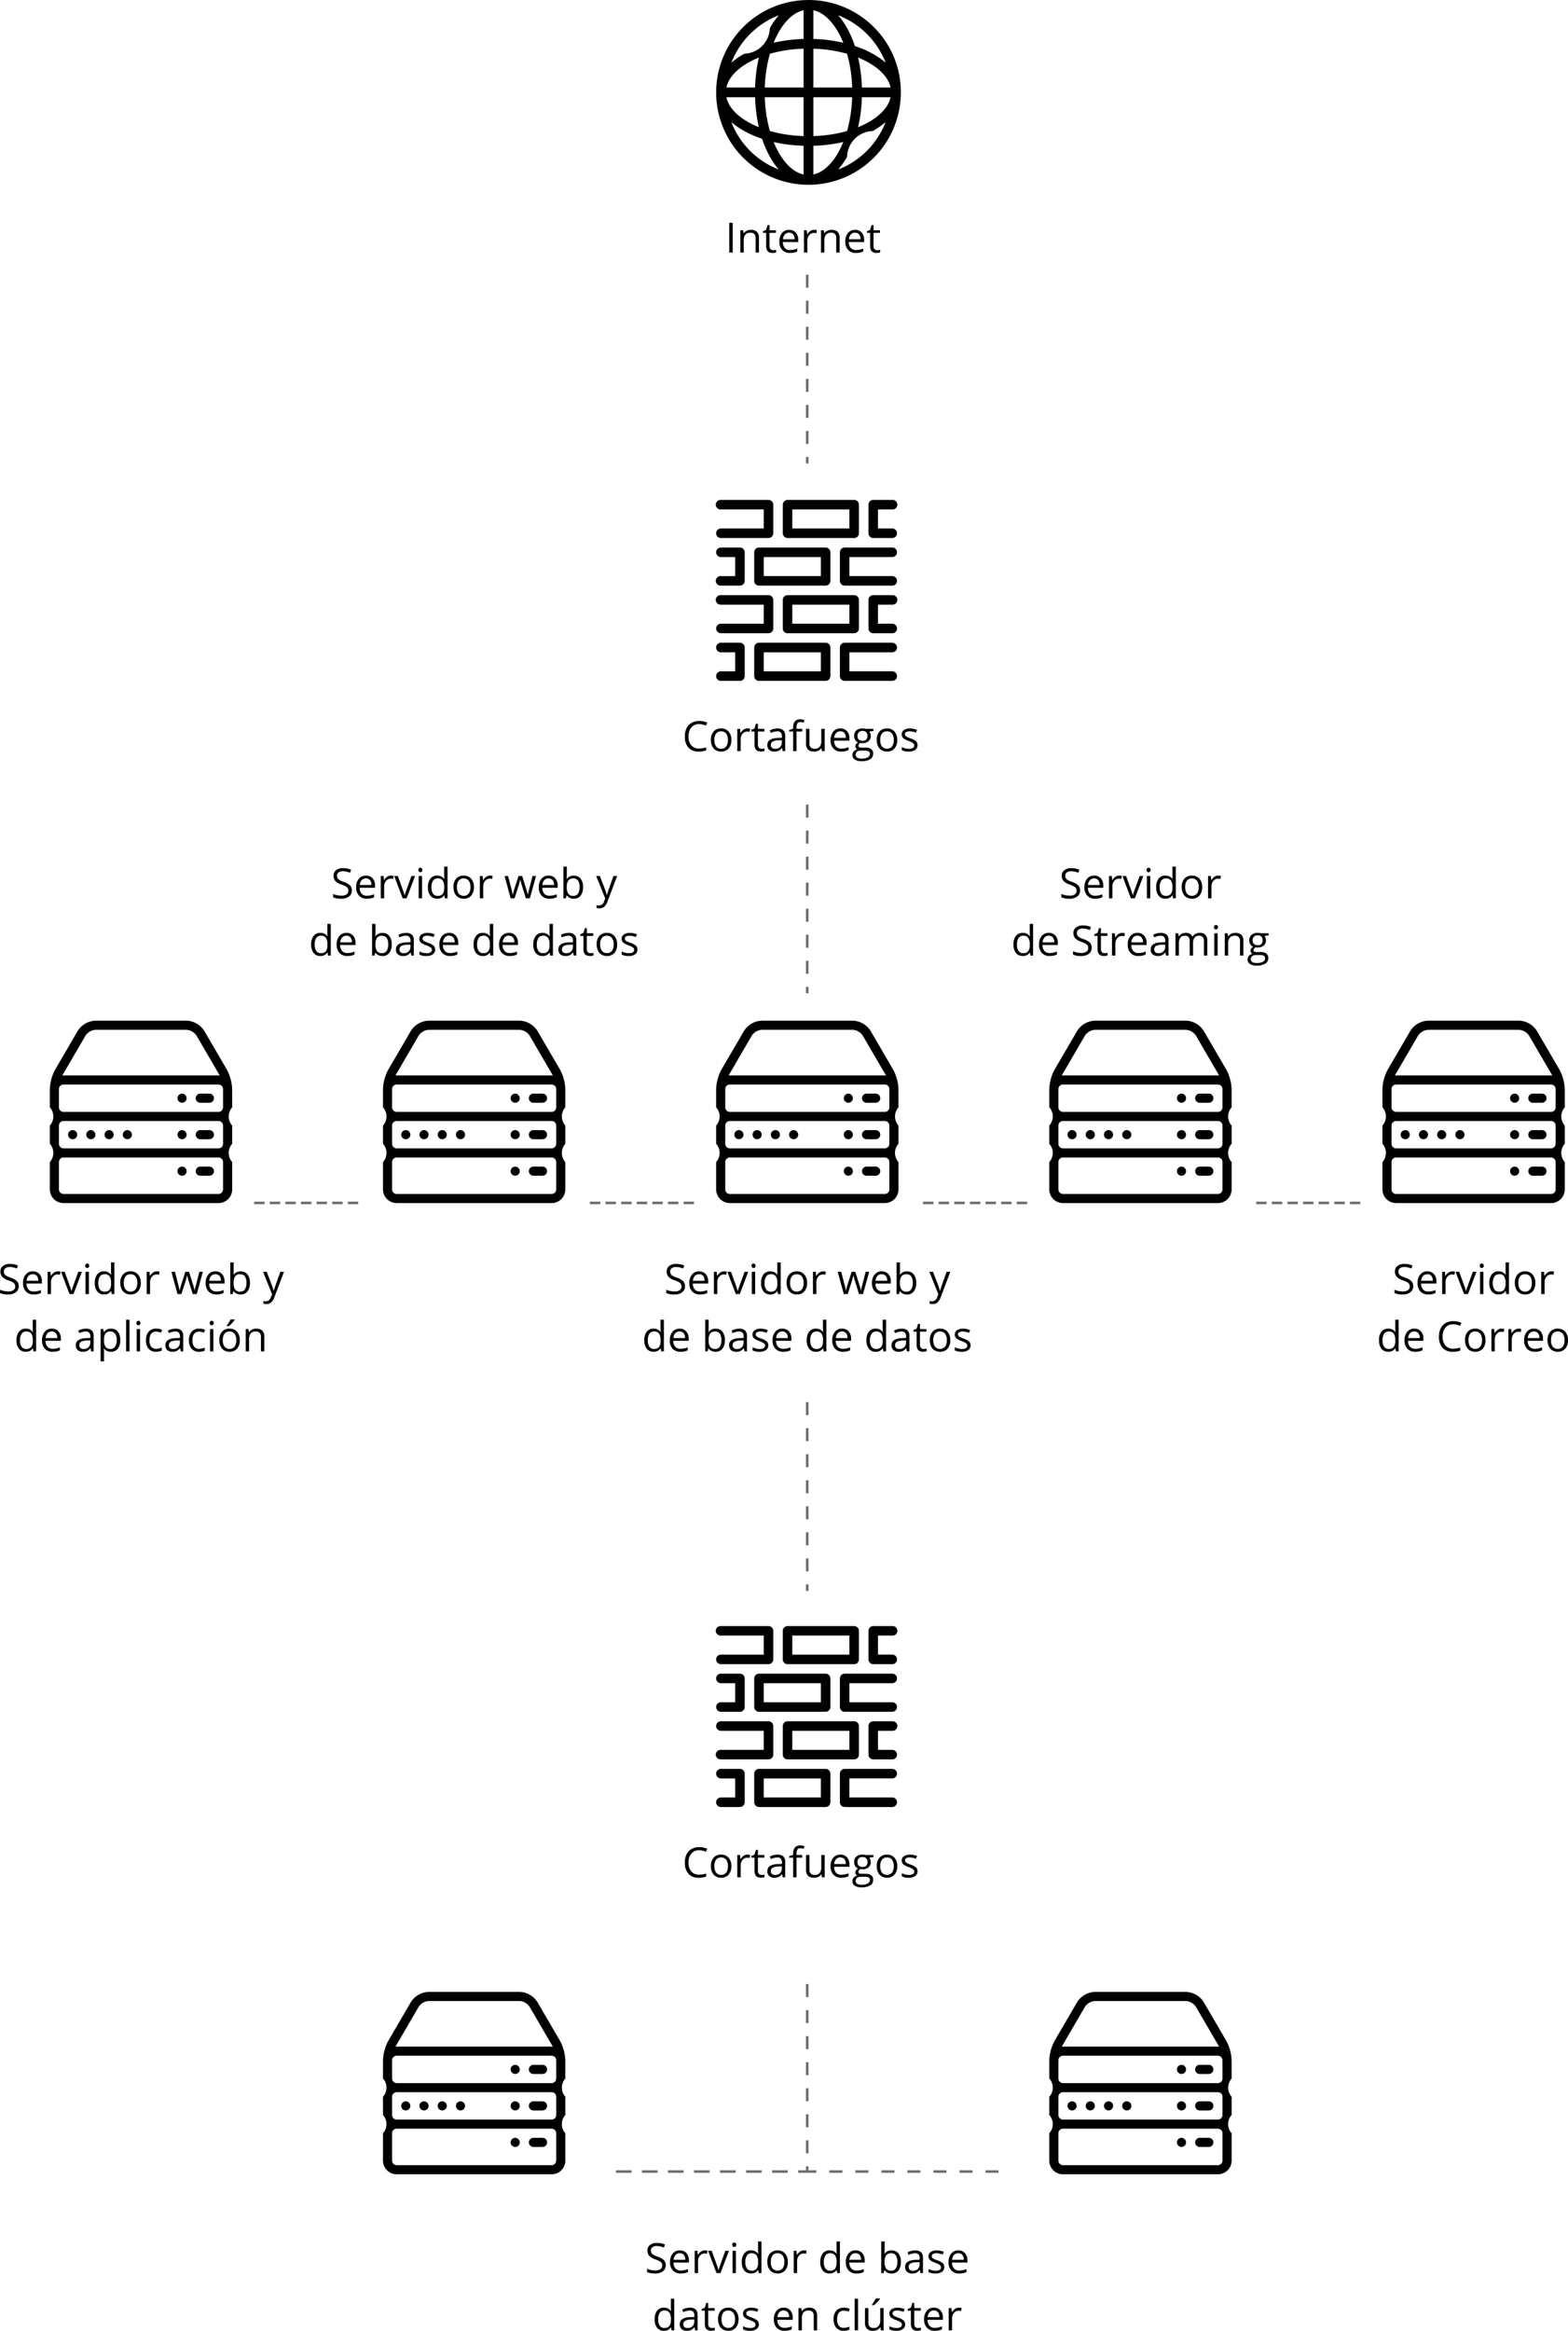 <svg xmlns="http://www.w3.org/2000/svg" viewBox="0 0 602.45 895.16">
  <g>
    <g>
      <g>
        <g>
          <path d="M335.72 10.39a35.48 35.48 0 1010.4 25.09 35.24 35.24 0 00-10.4-25.09zm-4.57 23.22a59.06 59.06 0 00-1.46-11.51 34.3 34.3 0 013.8 1.8c4.89 2.72 7.9 6.12 8.68 9.7h-11.03zm-3.74 0H312.5v-14.9a53.5 53.5 0 0112.96 1.94 53.3 53.3 0 011.95 12.96zM312.5 14.97V3.93c3.6.78 6.99 3.8 9.7 8.69a35.27 35.27 0 011.81 3.8 58.41 58.41 0 00-11.52-1.46zm-3.74-11.04v11.03a58.96 58.96 0 00-11.51 1.46 34.98 34.98 0 011.8-3.8c2.72-4.9 6.12-7.91 9.7-8.69zm0 14.77v14.91h-14.91a53.62 53.62 0 011.95-12.96 53.26 53.26 0 0112.96-1.95zm-18.64 14.91h-11.03c.78-3.6 3.79-6.99 8.68-9.7a33.97 33.97 0 013.8-1.8 58.76 58.76 0 00-1.45 11.51zm0 3.74a59.1 59.1 0 001.45 11.51 35.39 35.39 0 01-3.8-1.8c-4.9-2.72-7.9-6.11-8.68-9.7h11.03zm3.73 0h14.91v14.91a53.68 53.68 0 01-12.96-1.94 53.5 53.5 0 01-1.95-12.97zM308.76 56v11.02c-3.6-.77-6.98-3.79-9.7-8.67a35.6 35.6 0 01-1.8-3.8A58.89 58.89 0 00308.77 56zm3.74 11.03V56A58.92 58.92 0 00324 54.54a35.23 35.23 0 01-1.8 3.8c-2.72 4.89-6.11 7.9-9.71 8.68zm0-14.77v-14.9h14.9a53.68 53.68 0 01-1.94 12.96 53.5 53.5 0 01-12.96 1.94zm18.65-14.9h11.02c-.77 3.59-3.8 6.98-8.68 9.7a34.84 34.84 0 01-3.8 1.8 58.8 58.8 0 001.46-11.52zm9.1-13.29a28.43 28.43 0 00-4.94-3.43 39.68 39.68 0 00-6.86-2.97 41.14 41.14 0 00-2.98-6.87 29.14 29.14 0 00-3.43-4.94 31.92 31.92 0 0118.22 18.2zM299.23 5.86a28.7 28.7 0 00-3.43 4.94 10.19 10.19 0 01-9.84 9.84 28.54 28.54 0 00-4.95 3.43 31.92 31.92 0 0118.22-18.21zM281 46.89a28.76 28.76 0 004.95 3.43 39.94 39.94 0 006.86 2.98 40.4 40.4 0 002.98 6.86 28.7 28.7 0 003.43 4.95A31.92 31.92 0 01281 46.89zm41.04 18.22a29.14 29.14 0 003.43-4.95 10.17 10.17 0 019.84-9.84 28.65 28.65 0 004.95-3.43 31.92 31.92 0 01-18.22 18.22z"/>
        </g>
        <path d="M280.19 97V85.58h1.33V97zm10.13 0v-5.54a2.23 2.23 0 00-.49-1.56 1.94 1.94 0 00-1.49-.52 2.46 2.46 0 00-1.97.73 3.67 3.67 0 00-.62 2.4V97h-1.3v-8.56h1.06l.2 1.17h.07a2.65 2.65 0 011.12-.98 3.63 3.63 0 011.6-.35 3.25 3.25 0 012.32.75 3.17 3.17 0 01.78 2.38V97zm6.72-.91a4.24 4.24 0 00.67-.06 4.3 4.3 0 00.5-.1v1a2.37 2.37 0 01-.62.16 4.66 4.66 0 01-.73.07q-2.49 0-2.49-2.62v-5.1h-1.23v-.62l1.23-.54.55-1.83h.75v1.99h2.48v1h-2.49v5.04a1.73 1.73 0 00.37 1.2 1.28 1.28 0 001 .4zm6.5 1.07a3.93 3.93 0 01-3-1.16 4.48 4.48 0 01-1.1-3.21 4.96 4.96 0 011.02-3.29 3.39 3.39 0 012.74-1.22 3.23 3.23 0 012.55 1.06 4.06 4.06 0 01.94 2.8v.81h-5.9a3.4 3.4 0 00.76 2.3 2.63 2.63 0 002.03.77 6.9 6.9 0 002.74-.57v1.15a6.86 6.86 0 01-1.3.43 7.31 7.31 0 01-1.48.13zm-.35-7.8a2.12 2.12 0 00-1.65.68 3.1 3.1 0 00-.72 1.86h4.48a2.85 2.85 0 00-.55-1.88 1.93 1.93 0 00-1.56-.65zm9.61-1.08a5.08 5.08 0 011.03.1l-.18 1.2a4.42 4.42 0 00-.94-.12 2.28 2.28 0 00-1.78.84 3.08 3.08 0 00-.74 2.1V97h-1.3v-8.56h1.07l.15 1.58h.06a3.76 3.76 0 011.15-1.29 2.58 2.58 0 011.48-.45zM321.3 97v-5.54a2.23 2.23 0 00-.47-1.56 1.94 1.94 0 00-1.5-.52 2.46 2.46 0 00-1.97.73 3.67 3.67 0 00-.63 2.4V97h-1.3v-8.56h1.06l.2 1.17h.07a2.65 2.65 0 011.12-.98 3.63 3.63 0 011.6-.35 3.25 3.25 0 012.33.75 3.17 3.17 0 01.78 2.38V97zm7.58.16a3.93 3.93 0 01-3-1.16 4.48 4.48 0 01-1.1-3.21 4.96 4.96 0 011.02-3.29 3.39 3.39 0 012.74-1.22 3.23 3.23 0 012.55 1.06 4.06 4.06 0 01.93 2.8v.81h-5.9a3.4 3.4 0 00.77 2.3 2.63 2.63 0 002.03.77 6.9 6.9 0 002.74-.57v1.15a6.86 6.86 0 01-1.3.43 7.31 7.31 0 01-1.48.13zm-.35-7.8a2.12 2.12 0 00-1.65.68 3.1 3.1 0 00-.72 1.86h4.47a2.85 2.85 0 00-.54-1.88 1.93 1.93 0 00-1.56-.65zm8.47 6.73a4.24 4.24 0 00.67-.06 4.3 4.3 0 00.5-.1v1a2.37 2.37 0 01-.62.16 4.66 4.66 0 01-.73.07q-2.49 0-2.49-2.62v-5.1h-1.23v-.62l1.23-.54.54-1.83h.76v1.99h2.48v1h-2.48v5.04a1.73 1.73 0 00.36 1.2 1.28 1.28 0 001.01.4z"/>
      </g>
      <g>
        <g>
          <g>
            <path d="M284.3 261.5h-7.32a1.83 1.83 0 110-3.67h5.49v-7.31h-5.49a1.83 1.83 0 110-3.67h7.31a1.84 1.84 0 011.84 1.84v10.97a1.84 1.84 0 01-1.84 1.83z"/>
            <path d="M317.21 261.5h-25.6a1.84 1.84 0 01-1.83-1.84v-10.97a1.83 1.83 0 011.83-1.84h25.6a1.83 1.83 0 011.83 1.84v10.97a1.84 1.84 0 01-1.83 1.83zm-23.77-3.67h21.94v-7.31h-21.94z"/>
            <path d="M342.81 261.5h-18.28a1.84 1.84 0 01-1.83-1.84v-10.97a1.83 1.83 0 011.83-1.84h18.28a1.83 1.83 0 110 3.67h-16.46v7.3h16.46a1.83 1.83 0 110 3.67z"/>
            <path d="M328.19 243.2h-25.6a1.83 1.83 0 01-1.83-1.83V230.4a1.83 1.83 0 011.83-1.83h25.6a1.82 1.82 0 011.82 1.83v10.97a1.83 1.83 0 01-1.82 1.83zm-23.78-3.66h21.94v-7.32h-21.94z"/>
            <path d="M342.81 243.2h-7.3a1.83 1.83 0 01-1.83-1.83V230.4a1.82 1.82 0 011.83-1.83h7.3a1.83 1.83 0 110 3.65h-5.48v7.32h5.49a1.83 1.83 0 110 3.66z"/>
            <path d="M295.27 243.2h-18.29a1.83 1.83 0 110-3.66h16.46v-7.32h-16.46a1.83 1.83 0 110-3.65h18.29a1.83 1.83 0 011.83 1.82v10.98a1.83 1.83 0 01-1.83 1.83z"/>
            <path d="M284.3 224.91h-7.32a1.83 1.83 0 110-3.65h5.49v-7.32h-5.49a1.83 1.83 0 110-3.66h7.31a1.83 1.83 0 011.84 1.83v10.97a1.83 1.83 0 01-1.84 1.83z"/>
            <path d="M317.21 224.91h-25.6a1.83 1.83 0 01-1.83-1.83v-10.97a1.83 1.83 0 011.83-1.83h25.6a1.83 1.83 0 011.83 1.83v10.97a1.83 1.83 0 01-1.83 1.83zm-23.77-3.65h21.94v-7.32h-21.94z"/>
            <path d="M342.81 224.91h-18.28a1.83 1.83 0 01-1.83-1.83v-10.97a1.83 1.83 0 011.83-1.83h18.28a1.83 1.83 0 110 3.66h-16.46v7.31h16.46a1.83 1.83 0 110 3.66z"/>
            <path d="M328.19 206.63h-25.6a1.84 1.84 0 01-1.83-1.83v-10.98a1.83 1.83 0 011.83-1.82h25.6a1.82 1.82 0 011.82 1.82v10.98a1.83 1.83 0 01-1.82 1.83zm-23.78-3.66h21.94v-7.32h-21.94z"/>
            <path d="M342.81 206.63h-7.3a1.83 1.83 0 01-1.83-1.83v-10.98a1.82 1.82 0 011.83-1.82h7.3a1.83 1.83 0 110 3.65h-5.48v7.32h5.49a1.83 1.83 0 110 3.66z"/>
            <path d="M295.27 206.63h-18.29a1.83 1.83 0 110-3.66h16.46v-7.32h-16.46a1.83 1.83 0 110-3.65h18.29a1.83 1.83 0 011.83 1.83v10.97a1.84 1.84 0 01-1.83 1.83z"/>
          </g>
        </g>
        <path d="M268.6 278.1a3.73 3.73 0 00-2.96 1.25 5.06 5.06 0 00-1.1 3.43 5.16 5.16 0 001.06 3.47 3.73 3.73 0 003 1.22 10.23 10.23 0 002.73-.43v1.16a8.4 8.4 0 01-2.93.45 4.96 4.96 0 01-3.9-1.53 6.3 6.3 0 01-1.37-4.35 6.87 6.87 0 01.66-3.1 4.74 4.74 0 011.9-2.04 5.77 5.77 0 012.94-.72 7.08 7.08 0 013.14.65l-.57 1.14a6.05 6.05 0 00-2.6-.6zm12.4 6.1a4.72 4.72 0 01-1.05 3.27 3.71 3.71 0 01-2.92 1.18 3.86 3.86 0 01-2.03-.54 3.56 3.56 0 01-1.38-1.55 5.4 5.4 0 01-.48-2.36 4.72 4.72 0 011.04-3.26 3.7 3.7 0 012.9-1.17 3.62 3.62 0 012.86 1.2 4.7 4.7 0 011.07 3.23zm-6.51 0a4.06 4.06 0 00.65 2.5 2.28 2.28 0 001.93.86 2.3 2.3 0 001.94-.85 4.04 4.04 0 00.66-2.5 3.98 3.98 0 00-.66-2.48 2.32 2.32 0 00-1.95-.85 2.28 2.28 0 00-1.92.83 4.02 4.02 0 00-.66 2.5zm12.7-4.43a5.08 5.08 0 011.02.1l-.18 1.2a4.42 4.42 0 00-.94-.12 2.28 2.28 0 00-1.77.84 3.08 3.08 0 00-.74 2.1v4.6h-1.3v-8.56h1.07l.15 1.59h.06a3.76 3.76 0 011.15-1.3 2.58 2.58 0 011.48-.45zm5.39 7.8a4.24 4.24 0 00.66-.05 4.3 4.3 0 00.5-.1v.99a2.37 2.37 0 01-.61.17 4.66 4.66 0 01-.74.06q-2.48 0-2.48-2.62v-5.08h-1.23v-.63l1.23-.54.54-1.82h.75v1.98h2.48v1h-2.48v5.05a1.73 1.73 0 00.37 1.18 1.28 1.28 0 001 .42zm8.15.92l-.26-1.22h-.06a3.6 3.6 0 01-1.28 1.1 3.9 3.9 0 01-1.6.28 2.86 2.86 0 01-2-.66 2.4 2.4 0 01-.71-1.86q0-2.6 4.14-2.72l1.46-.05v-.53a2.17 2.17 0 00-.44-1.49 1.78 1.78 0 00-1.38-.48 5.65 5.65 0 00-2.43.66l-.4-1a6.1 6.1 0 011.4-.53 6 6 0 011.5-.2 3.26 3.26 0 012.27.68 2.84 2.84 0 01.74 2.18v5.84zm-2.93-.91a2.63 2.63 0 001.9-.67 2.46 2.46 0 00.69-1.85v-.78l-1.3.06a4.72 4.72 0 00-2.23.48 1.45 1.45 0 00-.69 1.32 1.34 1.34 0 00.43 1.07 1.77 1.77 0 001.2.37zm10.42-6.64h-2.18v7.55h-1.3v-7.55h-1.53v-.59l1.53-.47v-.47q0-3.16 2.76-3.16a5.67 5.67 0 011.6.27l-.34 1.04a4.29 4.29 0 00-1.28-.24 1.25 1.25 0 00-1.09.49 2.73 2.73 0 00-.35 1.56v.56h2.18zm2.78-1.01v5.55a2.23 2.23 0 00.48 1.57 1.94 1.94 0 001.49.51 2.44 2.44 0 001.96-.73 3.7 3.7 0 00.62-2.4v-4.5h1.3v8.56h-1.07l-.18-1.15h-.07a2.58 2.58 0 01-1.1.97 3.72 3.72 0 01-1.62.34 3.27 3.27 0 01-2.34-.74 3.16 3.16 0 01-.78-2.38v-5.6zm12.22 8.72a3.93 3.93 0 01-3-1.16 4.48 4.48 0 01-1.1-3.2 4.96 4.96 0 011.03-3.3 3.39 3.39 0 012.74-1.22 3.23 3.23 0 012.54 1.06 4.06 4.06 0 01.94 2.8v.82h-5.9a3.4 3.4 0 00.76 2.28 2.63 2.63 0 002.03.79 6.9 6.9 0 002.74-.58v1.15a6.86 6.86 0 01-1.3.43 7.31 7.31 0 01-1.48.13zm-.35-7.79a2.12 2.12 0 00-1.65.67 3.1 3.1 0 00-.72 1.86h4.48a2.85 2.85 0 00-.55-1.88 1.93 1.93 0 00-1.56-.65zm12.72-.93v.82l-1.6.19a2.79 2.79 0 01.57 1.7 2.53 2.53 0 01-.86 2.02 3.47 3.47 0 01-2.36.75 3.93 3.93 0 01-.71-.07 1.28 1.28 0 00-.83 1.1.56.56 0 00.29.52 2.11 2.11 0 00.99.17h1.51a3.4 3.4 0 012.14.59 2.04 2.04 0 01.75 1.7 2.43 2.43 0 01-1.14 2.17 6.1 6.1 0 01-3.33.75 4.55 4.55 0 01-2.6-.63 2.02 2.02 0 01-.9-1.76 1.98 1.98 0 01.5-1.35 2.55 2.55 0 011.4-.78 1.36 1.36 0 01-.55-.46 1.22 1.22 0 01-.22-.73 1.38 1.38 0 01.25-.82 2.63 2.63 0 01.79-.68 2.31 2.31 0 01-1.08-.93 2.73 2.73 0 01-.42-1.5 2.77 2.77 0 01.84-2.16 3.44 3.44 0 012.4-.77 4.35 4.35 0 011.2.16zm-6.83 10a1.16 1.16 0 00.58 1.05 3.23 3.23 0 001.68.36 4.69 4.69 0 002.42-.48 1.5 1.5 0 00.79-1.33 1.05 1.05 0 00-.43-.96 3.34 3.34 0 00-1.62-.27h-1.55a2.05 2.05 0 00-1.38.42 1.5 1.5 0 00-.5 1.21zm.7-7.26a1.74 1.74 0 00.5 1.36 2.03 2.03 0 001.42.46 1.65 1.65 0 001.9-1.84 1.7 1.7 0 00-1.92-1.93 1.9 1.9 0 00-1.4.5 1.98 1.98 0 00-.5 1.45zm15.27 1.53a4.72 4.72 0 01-1.05 3.27 3.71 3.71 0 01-2.92 1.18 3.86 3.86 0 01-2.04-.54 3.56 3.56 0 01-1.37-1.55 5.4 5.4 0 01-.49-2.36 4.72 4.72 0 011.05-3.26 3.7 3.7 0 012.9-1.17 3.62 3.62 0 012.86 1.2 4.7 4.7 0 011.06 3.23zm-6.52 0a4.06 4.06 0 00.65 2.5 2.6 2.6 0 003.87 0 4.04 4.04 0 00.66-2.5 3.98 3.98 0 00-.66-2.48 2.32 2.32 0 00-1.95-.85 2.28 2.28 0 00-1.92.84 4.02 4.02 0 00-.65 2.5zm14.32 1.96a2.15 2.15 0 01-.9 1.84 4.19 4.19 0 01-2.5.65 5.44 5.44 0 01-2.65-.54v-1.2a6.42 6.42 0 001.32.5 5.53 5.53 0 001.37.17 3.1 3.1 0 001.56-.32 1.12 1.12 0 00.11-1.85 6.82 6.82 0 00-1.69-.84 9.17 9.17 0 01-1.7-.77 2.32 2.32 0 01-.75-.76 1.97 1.97 0 01-.24-1 1.92 1.92 0 01.85-1.66 3.97 3.97 0 012.34-.6 6.83 6.83 0 012.7.56l-.46 1.05a6.2 6.2 0 00-2.34-.53 2.69 2.69 0 00-1.39.3.9.9 0 00-.47.8.97.97 0 00.18.58 1.74 1.74 0 00.57.46 12.66 12.66 0 001.5.63 5.6 5.6 0 012.06 1.12 1.97 1.97 0 01.53 1.4z"/>
      </g>
      <g>
        <g>
          <g>
            <path d="M284.3 694h-7.32a1.83 1.83 0 110-3.67h5.49v-7.3h-5.49a1.83 1.83 0 110-3.67h7.31a1.84 1.84 0 011.84 1.83v10.98a1.84 1.84 0 01-1.84 1.83z"/>
            <path d="M317.21 694h-25.6a1.84 1.84 0 01-1.83-1.83v-10.98a1.83 1.83 0 011.83-1.83h25.6a1.83 1.83 0 011.83 1.83v10.98a1.84 1.84 0 01-1.83 1.83zm-23.77-3.67h21.94v-7.3h-21.94z"/>
            <path d="M342.81 694h-18.28a1.84 1.84 0 01-1.83-1.83v-10.98a1.83 1.83 0 011.83-1.83h18.28a1.83 1.83 0 110 3.66h-16.46v7.31h16.46a1.83 1.83 0 110 3.67z"/>
            <path d="M328.19 675.7h-25.6a1.83 1.83 0 01-1.83-1.82V662.9a1.83 1.83 0 011.83-1.82h25.6a1.82 1.82 0 011.82 1.82v10.98a1.83 1.83 0 01-1.82 1.83zm-23.78-3.65h21.94v-7.32h-21.94z"/>
            <path d="M342.81 675.7h-7.3a1.83 1.83 0 01-1.83-1.82V662.9a1.82 1.82 0 011.83-1.82h7.3a1.83 1.83 0 110 3.65h-5.48v7.32h5.49a1.83 1.83 0 110 3.66z"/>
            <path d="M295.27 675.7h-18.29a1.83 1.83 0 110-3.65h16.46v-7.32h-16.46a1.83 1.83 0 110-3.66h18.29a1.83 1.83 0 011.83 1.83v10.98a1.83 1.83 0 01-1.83 1.83z"/>
            <path d="M284.3 657.42h-7.32a1.83 1.83 0 110-3.66h5.49v-7.31h-5.49a1.83 1.83 0 110-3.66h7.31a1.83 1.83 0 011.84 1.83v10.97a1.83 1.83 0 01-1.84 1.83z"/>
            <path d="M317.21 657.42h-25.6a1.83 1.83 0 01-1.83-1.83v-10.97a1.83 1.83 0 011.83-1.83h25.6a1.83 1.83 0 011.83 1.83v10.97a1.83 1.83 0 01-1.83 1.83zm-23.77-3.66h21.94v-7.31h-21.94z"/>
            <path d="M342.81 657.42h-18.28a1.83 1.83 0 01-1.83-1.83v-10.97a1.83 1.83 0 011.83-1.83h18.28a1.83 1.83 0 110 3.66h-16.46v7.31h16.46a1.83 1.83 0 110 3.66z"/>
            <path d="M328.19 639.14h-25.6a1.84 1.84 0 01-1.83-1.83v-10.98a1.83 1.83 0 011.83-1.82h25.6a1.82 1.82 0 011.82 1.82v10.98a1.83 1.83 0 01-1.82 1.83zm-23.78-3.66h21.94v-7.32h-21.94z"/>
            <path d="M342.81 639.14h-7.3a1.83 1.83 0 01-1.83-1.83v-10.98a1.82 1.82 0 011.83-1.82h7.3a1.83 1.83 0 110 3.65h-5.48v7.31h5.49a1.83 1.83 0 110 3.67z"/>
            <path d="M295.27 639.14h-18.29a1.83 1.83 0 110-3.66h16.46v-7.32h-16.46a1.83 1.83 0 110-3.65h18.29a1.83 1.83 0 011.83 1.82v10.98a1.84 1.84 0 01-1.83 1.83z"/>
          </g>
        </g>
        <path d="M268.6 710.6a3.73 3.73 0 00-2.96 1.26 5.06 5.06 0 00-1.1 3.43 5.16 5.16 0 001.06 3.46 3.73 3.73 0 003 1.23 10.23 10.23 0 002.73-.43v1.16a8.4 8.4 0 01-2.93.45 4.96 4.96 0 01-3.9-1.53 6.3 6.3 0 01-1.37-4.36 6.87 6.87 0 01.66-3.1 4.74 4.74 0 011.9-2.04 5.77 5.77 0 012.94-.72 7.08 7.08 0 013.14.66l-.57 1.14a6.05 6.05 0 00-2.6-.61zm12.4 6.1a4.72 4.72 0 01-1.05 3.28 3.71 3.71 0 01-2.92 1.18 3.86 3.86 0 01-2.03-.54 3.56 3.56 0 01-1.38-1.55 5.4 5.4 0 01-.48-2.36 4.72 4.72 0 011.04-3.26 3.7 3.7 0 012.9-1.17 3.62 3.62 0 012.86 1.2 4.7 4.7 0 011.07 3.23zm-6.51 0a4.06 4.06 0 00.65 2.5 2.28 2.28 0 001.93.87 2.3 2.3 0 001.94-.86 4.04 4.04 0 00.66-2.5 3.98 3.98 0 00-.66-2.48 2.32 2.32 0 00-1.95-.84 2.28 2.28 0 00-1.92.83 4.02 4.02 0 00-.66 2.5zm12.7-4.42a5.08 5.08 0 011.02.1l-.18 1.2a4.42 4.42 0 00-.94-.12 2.28 2.28 0 00-1.77.84 3.08 3.08 0 00-.74 2.1v4.6h-1.3v-8.56h1.07l.15 1.58h.06a3.76 3.76 0 011.15-1.28 2.58 2.58 0 011.48-.46zm5.39 7.8a4.24 4.24 0 00.66-.05 4.3 4.3 0 00.5-.1v.99a2.37 2.37 0 01-.61.16 4.66 4.66 0 01-.74.07q-2.48 0-2.48-2.62v-5.08h-1.23v-.63l1.23-.54.54-1.83h.75v1.99h2.48v1h-2.48v5.04a1.73 1.73 0 00.37 1.2 1.28 1.28 0 001 .4zm8.15.92l-.26-1.22h-.06a3.6 3.6 0 01-1.28 1.1 3.9 3.9 0 01-1.6.28 2.86 2.86 0 01-2-.66 2.4 2.4 0 01-.71-1.87q0-2.6 4.14-2.72l1.46-.04v-.53a2.17 2.17 0 00-.44-1.5 1.78 1.78 0 00-1.38-.47 5.65 5.65 0 00-2.43.65l-.4-.99a6.1 6.1 0 011.4-.54 6 6 0 011.5-.2 3.26 3.26 0 012.27.68 2.84 2.84 0 01.74 2.18V721zm-2.93-.91a2.63 2.63 0 001.9-.67 2.46 2.46 0 00.69-1.86v-.77l-1.3.06a4.72 4.72 0 00-2.23.48 1.45 1.45 0 00-.69 1.32 1.34 1.34 0 00.43 1.07 1.77 1.77 0 001.2.37zm10.42-6.64h-2.18V721h-1.3v-7.55h-1.53v-.6l1.53-.46v-.48q0-3.15 2.76-3.15a5.67 5.67 0 011.6.27l-.34 1.04a4.29 4.29 0 00-1.28-.24 1.25 1.25 0 00-1.09.49 2.73 2.73 0 00-.35 1.56v.56h2.18zm2.78-1.01v5.55a2.23 2.23 0 00.48 1.57 1.94 1.94 0 001.49.51 2.44 2.44 0 001.96-.73 3.7 3.7 0 00.62-2.4v-4.5h1.3V721h-1.07l-.18-1.15h-.07a2.58 2.58 0 01-1.1.97 3.72 3.72 0 01-1.62.34 3.27 3.27 0 01-2.34-.74 3.16 3.16 0 01-.78-2.38v-5.6zm12.22 8.72a3.93 3.93 0 01-3-1.16 4.48 4.48 0 01-1.1-3.21 4.96 4.96 0 011.03-3.29 3.39 3.39 0 012.74-1.22 3.23 3.23 0 012.54 1.06 4.06 4.06 0 01.94 2.8v.81h-5.9a3.4 3.4 0 00.76 2.3 2.63 2.63 0 002.03.77 6.9 6.9 0 002.74-.57v1.15a6.86 6.86 0 01-1.3.43 7.31 7.31 0 01-1.48.13zm-.35-7.8a2.12 2.12 0 00-1.65.68 3.1 3.1 0 00-.72 1.86h4.48a2.85 2.85 0 00-.55-1.88 1.93 1.93 0 00-1.56-.65zm12.72-.92v.82l-1.6.19a2.79 2.79 0 01.57 1.7 2.53 2.53 0 01-.86 2.01 3.47 3.47 0 01-2.36.75 3.93 3.93 0 01-.71-.06 1.28 1.28 0 00-.83 1.1.56.56 0 00.29.52 2.11 2.11 0 00.99.17h1.51a3.4 3.4 0 012.14.59 2.04 2.04 0 01.75 1.7 2.43 2.43 0 01-1.14 2.17 6.1 6.1 0 01-3.33.75 4.55 4.55 0 01-2.6-.63 2.02 2.02 0 01-.9-1.76 1.98 1.98 0 01.5-1.36 2.55 2.55 0 011.4-.77 1.36 1.36 0 01-.55-.46 1.22 1.22 0 01-.22-.73 1.38 1.38 0 01.25-.82 2.63 2.63 0 01.79-.68 2.31 2.31 0 01-1.08-.93 2.73 2.73 0 01-.42-1.5 2.77 2.77 0 01.84-2.17 3.44 3.44 0 012.4-.76 4.35 4.35 0 011.2.16zm-6.83 10a1.16 1.16 0 00.58 1.05 3.23 3.23 0 001.68.36 4.69 4.69 0 002.42-.49 1.5 1.5 0 00.79-1.32 1.05 1.05 0 00-.43-.97 3.34 3.34 0 00-1.62-.27h-1.55a2.05 2.05 0 00-1.38.43 1.5 1.5 0 00-.5 1.2zm.7-7.26a1.74 1.74 0 00.5 1.36 2.03 2.03 0 001.42.46 1.65 1.65 0 001.9-1.84 1.7 1.7 0 00-1.92-1.93 1.9 1.9 0 00-1.4.49 1.98 1.98 0 00-.5 1.46zm15.27 1.53a4.72 4.72 0 01-1.05 3.27 3.71 3.71 0 01-2.92 1.18 3.86 3.86 0 01-2.04-.54 3.56 3.56 0 01-1.37-1.55 5.4 5.4 0 01-.49-2.36 4.72 4.72 0 011.05-3.26 3.7 3.7 0 012.9-1.17 3.62 3.62 0 012.86 1.2 4.7 4.7 0 011.06 3.23zm-6.52 0a4.06 4.06 0 00.65 2.5 2.6 2.6 0 003.87 0 4.04 4.04 0 00.66-2.5 3.98 3.98 0 00-.66-2.48 2.32 2.32 0 00-1.95-.85 2.28 2.28 0 00-1.92.84 4.02 4.02 0 00-.65 2.5zm14.32 1.95a2.15 2.15 0 01-.9 1.85 4.19 4.19 0 01-2.5.65 5.44 5.44 0 01-2.65-.54v-1.2a6.42 6.42 0 001.32.49 5.53 5.53 0 001.37.18 3.1 3.1 0 001.56-.33 1.12 1.12 0 00.11-1.84 6.82 6.82 0 00-1.69-.84 9.17 9.17 0 01-1.7-.78 2.32 2.32 0 01-.75-.75 1.97 1.97 0 01-.24-1 1.92 1.92 0 01.85-1.66 3.97 3.97 0 012.34-.6 6.83 6.83 0 012.7.55l-.46 1.06a6.2 6.2 0 00-2.34-.53 2.69 2.69 0 00-1.39.29.9.9 0 00-.47.8.97.97 0 00.18.58 1.74 1.74 0 00.57.47 12.66 12.66 0 001.5.63 5.6 5.6 0 012.06 1.12 1.97 1.97 0 01.53 1.4z"/>
      </g>
      <g>
        <g>
          <path d="M336.45 423.53h-3.5a1.75 1.75 0 110-3.51h3.5a1.75 1.75 0 010 3.5z"/>
          <path d="M336.45 437.54h-3.5a1.75 1.75 0 110-3.51h3.5a1.75 1.75 0 010 3.5z"/>
          <path d="M336.45 451.55h-3.5a1.75 1.75 0 110-3.5h3.5a1.75 1.75 0 010 3.5z"/>
          <path d="M345.2 418.27a17.1 17.1 0 00-2-7.41l-8.73-14.97a8.46 8.46 0 00-6.78-3.89h-35.02a8.46 8.46 0 00-6.79 3.9l-8.73 14.96a17.16 17.16 0 00-2 7.41v7a5.24 5.24 0 010 7.01v7a5.24 5.24 0 010 7.01v10.5a5.26 5.26 0 005.26 5.26h59.54a5.26 5.26 0 005.26-5.25v-10.5a5.26 5.26 0 010-7.02v-7a5.26 5.26 0 010-7zm-3.5 14.01v7a1.76 1.76 0 01-1.75 1.76H280.4a1.75 1.75 0 01-1.75-1.76v-7a1.75 1.75 0 011.75-1.75h59.55a1.75 1.75 0 011.75 1.75zm-61.3-5.25a1.75 1.75 0 01-1.75-1.76v-7a1.75 1.75 0 011.75-1.75h59.55a1.75 1.75 0 011.75 1.75v7a1.75 1.75 0 01-1.75 1.76zm8.5-29.37a5.04 5.04 0 013.76-2.15h35.03a5.04 5.04 0 013.75 2.15l8.73 14.97.22.41-.44-.02H280.4c-.15 0-.3 0-.45.02.08-.15.15-.29.23-.41zm52.8 59.14a1.75 1.75 0 01-1.75 1.75H280.4a1.75 1.75 0 01-1.75-1.75v-10.5a1.75 1.75 0 011.75-1.76h59.55a1.76 1.76 0 011.75 1.76z"/>
          <path d="M285.66 435.79a1.75 1.75 0 11-1.75-1.76 1.75 1.75 0 011.75 1.76z"/>
          <path d="M292.66 435.79a1.75 1.75 0 11-1.75-1.76 1.76 1.76 0 011.75 1.76z"/>
          <path d="M299.67 435.79a1.75 1.75 0 11-1.75-1.76 1.75 1.75 0 011.75 1.76z"/>
          <path d="M306.68 435.79a1.75 1.75 0 11-1.76-1.76 1.76 1.76 0 011.76 1.76z"/>
          <path d="M327.7 421.77a1.75 1.75 0 11-1.76-1.75 1.76 1.76 0 011.75 1.75z"/>
          <path d="M327.7 435.79a1.75 1.75 0 11-1.76-1.76 1.76 1.76 0 011.75 1.76z"/>
          <path d="M327.7 449.8a1.75 1.75 0 11-1.76-1.75 1.76 1.76 0 011.75 1.74z"/>
        </g>
        <path d="M263.19 493.96a2.8 2.8 0 01-1.1 2.35 4.74 4.74 0 01-2.97.85 7.44 7.44 0 01-3.12-.53v-1.28a8.23 8.23 0 001.53.47 8.06 8.06 0 001.64.17 3.31 3.31 0 002-.5 1.65 1.65 0 00.67-1.4 1.8 1.8 0 00-.23-.97 2.21 2.21 0 00-.8-.7 11.15 11.15 0 00-1.7-.73 5.42 5.42 0 01-2.28-1.35 2.98 2.98 0 01-.68-2.04 2.54 2.54 0 01.99-2.1 4.12 4.12 0 012.63-.78 7.74 7.74 0 013.13.62l-.42 1.16a7.08 7.08 0 00-2.75-.6 2.66 2.66 0 00-1.64.46 1.5 1.5 0 00-.6 1.26 1.93 1.93 0 00.22.97 2.06 2.06 0 00.74.7 9.17 9.17 0 001.59.7 6.3 6.3 0 012.47 1.38 2.7 2.7 0 01.68 1.9zm5.76 3.2a3.93 3.93 0 01-3-1.16 4.48 4.48 0 01-1.1-3.21 4.96 4.96 0 011.02-3.29 3.39 3.39 0 012.74-1.22 3.23 3.23 0 012.55 1.06 4.06 4.06 0 01.93 2.8v.81h-5.9a3.4 3.4 0 00.77 2.3 2.63 2.63 0 002.03.77 6.9 6.9 0 002.74-.57v1.15a6.86 6.86 0 01-1.3.43 7.31 7.31 0 01-1.48.13zm-.36-7.79a2.12 2.12 0 00-1.64.67 3.1 3.1 0 00-.72 1.86h4.47a2.85 2.85 0 00-.54-1.88 1.93 1.93 0 00-1.57-.65zm9.62-1.08a5.08 5.08 0 011.02.09l-.18 1.2a4.42 4.42 0 00-.93-.12 2.28 2.28 0 00-1.78.85 3.08 3.08 0 00-.74 2.1V497h-1.3v-8.56h1.07l.15 1.58h.06a3.76 3.76 0 011.15-1.28 2.58 2.58 0 011.48-.46zm4.5 8.71l-3.25-8.56h1.39l1.84 5.08a24.04 24.04 0 01.74 2.3h.06a17.47 17.47 0 01.54-1.7l2.05-5.68h1.4l-3.25 8.56zm7.44 0h-1.3v-8.56h1.3zm-1.4-10.88a.86.86 0 01.21-.65.81.81 0 011.09 0 .85.85 0 01.22.64.86.86 0 01-.22.66.8.8 0 01-1.09 0 .88.88 0 01-.22-.65zm9.98 9.73h-.07a3.05 3.05 0 01-2.7 1.3 3.18 3.18 0 01-2.6-1.15 5.05 5.05 0 01-.94-3.26 5.14 5.14 0 01.94-3.3 3.15 3.15 0 012.6-1.16 3.11 3.11 0 012.68 1.27h.1l-.05-.62-.04-.6v-3.49h1.3V497h-1.05zm-2.6.22a2.36 2.36 0 001.93-.72 3.65 3.65 0 00.6-2.34v-.27a4.3 4.3 0 00-.6-2.6 2.3 2.3 0 00-1.94-.78 1.99 1.99 0 00-1.75.9 4.4 4.4 0 00-.6 2.5 4.23 4.23 0 00.6 2.47 2.04 2.04 0 001.76.84zm13.96-3.36a4.72 4.72 0 01-1.05 3.27 3.71 3.71 0 01-2.92 1.18 3.86 3.86 0 01-2.03-.54 3.56 3.56 0 01-1.38-1.55 5.4 5.4 0 01-.48-2.36 4.72 4.72 0 011.04-3.26 3.7 3.7 0 012.9-1.17 3.62 3.62 0 012.86 1.2 4.7 4.7 0 011.06 3.23zm-6.52 0a4.06 4.06 0 00.66 2.5 2.6 2.6 0 003.86 0 4.04 4.04 0 00.66-2.5 3.98 3.98 0 00-.66-2.48 2.32 2.32 0 00-1.95-.85 2.28 2.28 0 00-1.92.84 4.02 4.02 0 00-.65 2.5zm12.7-4.43a5.08 5.08 0 011.02.1l-.18 1.2a4.42 4.42 0 00-.93-.12 2.28 2.28 0 00-1.78.84 3.08 3.08 0 00-.74 2.1v4.6h-1.3v-8.56h1.07l.15 1.58h.07a3.76 3.76 0 011.15-1.28 2.58 2.58 0 011.47-.46zm13.78 8.72l-1.57-5.02q-.15-.46-.56-2.1h-.06q-.31 1.37-.55 2.11L325.7 497h-1.5l-2.34-8.56h1.36l1.26 4.91a19.9 19.9 0 01.5 2.27h.06q.09-.44.28-1.15t.33-1.12l1.57-4.91h1.4l1.54 4.91a16.59 16.59 0 01.6 2.26h.06a8.28 8.28 0 01.16-.87l1.63-6.3h1.34l-2.36 8.56zm9.07.16a3.93 3.93 0 01-3-1.16 4.48 4.48 0 01-1.1-3.21 4.96 4.96 0 011.02-3.29 3.39 3.39 0 012.74-1.22 3.23 3.23 0 012.55 1.06 4.06 4.06 0 01.94 2.8v.81h-5.9a3.4 3.4 0 00.76 2.3 2.63 2.63 0 002.03.77 6.9 6.9 0 002.74-.57v1.15a6.86 6.86 0 01-1.3.43 7.31 7.31 0 01-1.48.13zm-.35-7.8a2.12 2.12 0 00-1.65.68 3.1 3.1 0 00-.72 1.86h4.48a2.85 2.85 0 00-.55-1.88 1.93 1.93 0 00-1.56-.65zm9.7-1.06a3.18 3.18 0 012.62 1.15 5.06 5.06 0 01.93 3.26 5.1 5.1 0 01-.94 3.28 3.17 3.17 0 01-2.61 1.17 3.7 3.7 0 01-1.53-.31 2.87 2.87 0 01-1.16-.95h-.1l-.27 1.1h-.93v-12.16h1.3v2.96q0 1-.07 1.78h.07a3.08 3.08 0 012.68-1.28zm-.2 1.08a2.26 2.26 0 00-1.9.77 4.3 4.3 0 00-.6 2.56 4.29 4.29 0 00.6 2.58 2.29 2.29 0 001.94.78 2 2 0 001.78-.87 4.48 4.48 0 00.59-2.5 4.3 4.3 0 00-.59-2.5 2.08 2.08 0 00-1.82-.82zm8.8-.94h1.4l1.88 4.88a18.57 18.57 0 01.76 2.41h.07q.1-.4.42-1.36t2.12-5.93h1.4l-3.68 9.75a4.86 4.86 0 01-1.3 2.05 2.72 2.72 0 01-1.78.6 5.22 5.22 0 01-1.18-.13v-1.04a4.52 4.52 0 00.96.1 1.98 1.98 0 001.91-1.5l.48-1.22zm-103.21 29.41h-.07a3.05 3.05 0 01-2.7 1.3 3.18 3.18 0 01-2.6-1.15 5.05 5.05 0 01-.94-3.26 5.14 5.14 0 01.94-3.29 3.15 3.15 0 012.6-1.17 3.11 3.11 0 012.68 1.27h.1l-.06-.62-.03-.6v-3.49h1.3V519h-1.05zm-2.6.22a2.36 2.36 0 001.93-.72 3.65 3.65 0 00.6-2.33v-.28a4.3 4.3 0 00-.6-2.6 2.3 2.3 0 00-1.94-.77 1.99 1.99 0 00-1.75.88 4.4 4.4 0 00-.6 2.5 4.23 4.23 0 00.6 2.48 2.04 2.04 0 001.76.84zm10.19 1.09a3.93 3.93 0 01-3-1.16 4.48 4.48 0 01-1.1-3.21 4.96 4.96 0 011.02-3.29 3.39 3.39 0 012.74-1.22 3.23 3.23 0 012.54 1.06 4.06 4.06 0 01.94 2.8v.81h-5.9a3.4 3.4 0 00.76 2.3 2.63 2.63 0 002.04.77 6.9 6.9 0 002.73-.57v1.15a6.86 6.86 0 01-1.3.43 7.31 7.31 0 01-1.47.13zm-.35-7.8a2.12 2.12 0 00-1.65.68 3.1 3.1 0 00-.72 1.86h4.48a2.85 2.85 0 00-.55-1.88 1.93 1.93 0 00-1.56-.65zm13.85-1.06a3.18 3.18 0 012.62 1.15 5.06 5.06 0 01.93 3.26 5.1 5.1 0 01-.94 3.28 3.17 3.17 0 01-2.61 1.17 3.7 3.7 0 01-1.53-.31 2.87 2.87 0 01-1.16-.95h-.1l-.27 1.1h-.93v-12.16h1.3v2.96q0 1-.06 1.78h.07a3.08 3.08 0 012.68-1.28zm-.19 1.09a2.26 2.26 0 00-1.91.76 4.3 4.3 0 00-.59 2.56 4.29 4.29 0 00.6 2.59 2.29 2.29 0 001.93.77 2 2 0 001.78-.87 4.48 4.48 0 00.59-2.5 4.3 4.3 0 00-.59-2.49 2.08 2.08 0 00-1.8-.83zm11.28 7.61l-.26-1.22h-.06a3.6 3.6 0 01-1.28 1.1 3.9 3.9 0 01-1.6.28 2.86 2.86 0 01-2-.66 2.4 2.4 0 01-.71-1.87q0-2.6 4.14-2.72l1.46-.04v-.53a2.17 2.17 0 00-.44-1.5 1.78 1.78 0 00-1.38-.47 5.65 5.65 0 00-2.43.65l-.4-.99a6.1 6.1 0 011.39-.54 6 6 0 011.51-.2 3.26 3.26 0 012.27.68 2.84 2.84 0 01.74 2.18V519zm-2.93-.91a2.63 2.63 0 001.9-.67 2.46 2.46 0 00.69-1.86v-.77l-1.3.06a4.72 4.72 0 00-2.23.48 1.45 1.45 0 00-.69 1.32 1.34 1.34 0 00.43 1.07 1.77 1.77 0 001.2.37zm12.08-1.43a2.15 2.15 0 01-.89 1.85 4.19 4.19 0 01-2.5.65 5.44 5.44 0 01-2.65-.54v-1.2a6.42 6.42 0 001.32.49 5.53 5.53 0 001.37.18 3.1 3.1 0 001.56-.32 1.12 1.12 0 00.11-1.85 6.82 6.82 0 00-1.69-.84 9.17 9.17 0 01-1.7-.78 2.32 2.32 0 01-.75-.75 1.97 1.97 0 01-.25-1 1.92 1.92 0 01.86-1.66 3.97 3.97 0 012.33-.6 6.83 6.83 0 012.7.56l-.46 1.05a6.2 6.2 0 00-2.34-.53 2.69 2.69 0 00-1.39.29.9.9 0 00-.47.8.97.97 0 00.18.58 1.74 1.74 0 00.56.47 12.66 12.66 0 001.5.63 5.6 5.6 0 012.06 1.12 1.97 1.97 0 01.54 1.4zm5.73 2.5a3.93 3.93 0 01-3-1.16 4.48 4.48 0 01-1.1-3.21 4.96 4.96 0 011.03-3.29 3.39 3.39 0 012.74-1.22 3.23 3.23 0 012.54 1.06 4.06 4.06 0 01.94 2.8v.81h-5.9a3.4 3.4 0 00.76 2.3 2.63 2.63 0 002.03.77 6.9 6.9 0 002.74-.57v1.15a6.86 6.86 0 01-1.3.43 7.31 7.31 0 01-1.48.13zm-.35-7.8a2.12 2.12 0 00-1.65.68 3.1 3.1 0 00-.72 1.86h4.48a2.85 2.85 0 00-.55-1.88 1.93 1.93 0 00-1.56-.65zm15.7 6.5h-.07a3.05 3.05 0 01-2.7 1.3 3.18 3.18 0 01-2.6-1.16 5.05 5.05 0 01-.94-3.26 5.14 5.14 0 01.94-3.3 3.15 3.15 0 012.6-1.16 3.11 3.11 0 012.68 1.26h.1l-.05-.61-.03-.6v-3.49h1.3V519h-1.07zm-2.6.21a2.36 2.36 0 001.93-.72 3.65 3.65 0 00.6-2.33v-.28a4.3 4.3 0 00-.6-2.6 2.3 2.3 0 00-1.94-.77 1.99 1.99 0 00-1.75.88 4.4 4.4 0 00-.6 2.5 4.23 4.23 0 00.6 2.48 2.04 2.04 0 001.76.84zm10.19 1.09a3.93 3.93 0 01-3-1.16 4.48 4.48 0 01-1.1-3.21 4.96 4.96 0 011.02-3.29 3.39 3.39 0 012.74-1.22 3.23 3.23 0 012.55 1.06 4.06 4.06 0 01.93 2.8v.81h-5.9a3.4 3.4 0 00.77 2.3 2.63 2.63 0 002.03.77 6.9 6.9 0 002.73-.57v1.15a6.86 6.86 0 01-1.3.43 7.31 7.31 0 01-1.47.13zm-.35-7.8a2.12 2.12 0 00-1.65.68 3.1 3.1 0 00-.72 1.86h4.48a2.85 2.85 0 00-.55-1.88 1.93 1.93 0 00-1.57-.65zm15.7 6.5h-.07a3.05 3.05 0 01-2.69 1.3 3.18 3.18 0 01-2.61-1.16 5.05 5.05 0 01-.94-3.26 5.14 5.14 0 01.94-3.3 3.15 3.15 0 012.61-1.16 3.11 3.11 0 012.67 1.26h.1l-.05-.61-.03-.6v-3.49h1.3V519h-1.07zm-2.6.21a2.36 2.36 0 001.93-.72 3.65 3.65 0 00.6-2.33v-.28a4.3 4.3 0 00-.6-2.6 2.3 2.3 0 00-1.94-.77 1.99 1.99 0 00-1.74.88 4.4 4.4 0 00-.61 2.5 4.23 4.23 0 00.6 2.48 2.04 2.04 0 001.76.84zm11.84.93l-.26-1.22h-.06a3.6 3.6 0 01-1.28 1.1 3.9 3.9 0 01-1.59.28 2.86 2.86 0 01-2-.66 2.4 2.4 0 01-.72-1.87q0-2.6 4.15-2.72l1.45-.04v-.53a2.17 2.17 0 00-.43-1.5 1.78 1.78 0 00-1.39-.47 5.65 5.65 0 00-2.42.65l-.4-.99a6.1 6.1 0 011.39-.54 6 6 0 011.5-.2 3.26 3.26 0 012.28.68 2.84 2.84 0 01.74 2.18V519zm-2.93-.91a2.63 2.63 0 001.9-.67 2.46 2.46 0 00.7-1.86v-.77l-1.3.06a4.72 4.72 0 00-2.24.48 1.45 1.45 0 00-.68 1.32 1.34 1.34 0 00.42 1.07 1.77 1.77 0 001.2.37zm9.33 0a4.24 4.24 0 00.66-.05 4.3 4.3 0 00.51-.11v1a2.37 2.37 0 01-.62.16 4.66 4.66 0 01-.74.07q-2.48 0-2.48-2.62v-5.1h-1.23v-.62l1.23-.54.54-1.83h.75v1.99h2.48v1h-2.49v5.04a1.73 1.73 0 00.37 1.2 1.28 1.28 0 001 .4zm10.27-3.38a4.72 4.72 0 01-1.05 3.27 3.71 3.71 0 01-2.92 1.18 3.86 3.86 0 01-2.04-.54 3.56 3.56 0 01-1.38-1.55 5.4 5.4 0 01-.48-2.36 4.72 4.72 0 011.05-3.26 3.7 3.7 0 012.9-1.17 3.62 3.62 0 012.86 1.2 4.7 4.7 0 011.05 3.23zm-6.52 0a4.06 4.06 0 00.65 2.5 2.6 2.6 0 003.87 0 4.04 4.04 0 00.66-2.5 3.98 3.98 0 00-.66-2.48 2.32 2.32 0 00-1.95-.85 2.28 2.28 0 00-1.92.84 4.02 4.02 0 00-.66 2.5zm14.32 1.95a2.15 2.15 0 01-.9 1.85 4.19 4.19 0 01-2.5.65 5.44 5.44 0 01-2.65-.54v-1.2a6.42 6.42 0 001.33.49 5.53 5.53 0 001.36.18 3.1 3.1 0 001.56-.32 1.12 1.12 0 00.11-1.85 6.82 6.82 0 00-1.69-.84 9.17 9.17 0 01-1.7-.78 2.32 2.32 0 01-.75-.75 1.97 1.97 0 01-.24-1 1.92 1.92 0 01.85-1.66 3.97 3.97 0 012.34-.6 6.83 6.83 0 012.7.56l-.47 1.05a6.2 6.2 0 00-2.33-.53 2.69 2.69 0 00-1.4.3.9.9 0 00-.46.8.97.97 0 00.17.58 1.74 1.74 0 00.57.46 12.66 12.66 0 001.5.63 5.6 5.6 0 012.06 1.12 1.97 1.97 0 01.53 1.4z"/>
      </g>
      <g>
        <g>
          <path d="M464.45 423.53h-3.5a1.75 1.75 0 110-3.51h3.5a1.75 1.75 0 010 3.5z"/>
          <path d="M464.45 437.54h-3.5a1.75 1.75 0 110-3.51h3.5a1.75 1.75 0 010 3.5z"/>
          <path d="M464.45 451.55h-3.5a1.75 1.75 0 110-3.5h3.5a1.75 1.75 0 010 3.5z"/>
          <path d="M473.2 418.27a17.1 17.1 0 00-2-7.41l-8.73-14.97a8.46 8.46 0 00-6.78-3.89h-35.02a8.46 8.46 0 00-6.79 3.9l-8.73 14.96a17.16 17.16 0 00-2 7.41v7a5.24 5.24 0 010 7.01v7a5.24 5.24 0 010 7.01v10.5a5.26 5.26 0 005.26 5.26h59.54a5.26 5.26 0 005.26-5.25v-10.5a5.26 5.26 0 010-7.02v-7a5.26 5.26 0 010-7zm-3.5 14.01v7a1.76 1.76 0 01-1.75 1.76H408.4a1.75 1.75 0 01-1.75-1.76v-7a1.75 1.75 0 011.75-1.75h59.55a1.75 1.75 0 011.75 1.75zm-61.3-5.25a1.75 1.75 0 01-1.75-1.76v-7a1.75 1.75 0 011.75-1.75h59.55a1.75 1.75 0 011.75 1.75v7a1.75 1.75 0 01-1.75 1.76zm8.5-29.37a5.04 5.04 0 013.76-2.15h35.03a5.04 5.04 0 013.75 2.15l8.73 14.97.22.41-.44-.02H408.4c-.15 0-.3 0-.45.02.08-.15.15-.29.23-.41zm52.8 59.14a1.75 1.75 0 01-1.75 1.75H408.4a1.75 1.75 0 01-1.75-1.75v-10.5a1.75 1.75 0 011.75-1.76h59.55a1.76 1.76 0 011.75 1.76z"/>
          <path d="M413.66 435.79a1.75 1.75 0 11-1.75-1.76 1.75 1.75 0 011.75 1.76z"/>
          <path d="M420.66 435.79a1.75 1.75 0 11-1.75-1.76 1.76 1.76 0 011.75 1.76z"/>
          <path d="M427.67 435.79a1.75 1.75 0 11-1.75-1.76 1.75 1.75 0 011.75 1.76z"/>
          <path d="M434.68 435.79a1.75 1.75 0 11-1.76-1.76 1.76 1.76 0 011.76 1.76z"/>
          <path d="M455.7 421.77a1.75 1.75 0 11-1.76-1.75 1.76 1.76 0 011.75 1.75z"/>
          <path d="M455.7 435.79a1.75 1.75 0 11-1.76-1.76 1.76 1.76 0 011.75 1.76z"/>
          <path d="M455.7 449.8a1.75 1.75 0 11-1.76-1.75 1.76 1.76 0 011.75 1.74z"/>
        </g>
        <path d="M414.99 341.96a2.8 2.8 0 01-1.1 2.35 4.74 4.74 0 01-2.96.85 7.44 7.44 0 01-3.13-.53v-1.28a8.23 8.23 0 001.53.47 8.06 8.06 0 001.64.17 3.31 3.31 0 002-.5 1.65 1.65 0 00.67-1.4 1.8 1.8 0 00-.23-.97 2.21 2.21 0 00-.8-.7 11.15 11.15 0 00-1.7-.73 5.42 5.42 0 01-2.28-1.35 2.98 2.98 0 01-.68-2.04 2.54 2.54 0 01.99-2.1 4.12 4.12 0 012.63-.78 7.74 7.74 0 013.13.62l-.41 1.16a7.08 7.08 0 00-2.75-.6 2.66 2.66 0 00-1.65.46 1.5 1.5 0 00-.6 1.26 1.93 1.93 0 00.22.97 2.06 2.06 0 00.74.7 9.17 9.17 0 001.59.7 6.3 6.3 0 012.47 1.38 2.7 2.7 0 01.68 1.9zm5.76 3.2a3.93 3.93 0 01-3-1.16 4.48 4.48 0 01-1.1-3.21 4.96 4.96 0 011.02-3.29 3.39 3.39 0 012.74-1.22 3.23 3.23 0 012.55 1.06 4.06 4.06 0 01.94 2.8v.81H418a3.4 3.4 0 00.76 2.3 2.63 2.63 0 002.03.77 6.9 6.9 0 002.74-.57v1.15a6.86 6.86 0 01-1.3.43 7.31 7.31 0 01-1.48.13zm-.36-7.79a2.12 2.12 0 00-1.64.67 3.1 3.1 0 00-.72 1.86h4.47a2.85 2.85 0 00-.54-1.88 1.93 1.93 0 00-1.57-.65zm9.62-1.08a5.08 5.08 0 011.02.09l-.18 1.2a4.42 4.42 0 00-.93-.12 2.28 2.28 0 00-1.78.85 3.08 3.08 0 00-.74 2.1V345h-1.3v-8.56h1.07l.15 1.58h.06a3.76 3.76 0 011.15-1.28 2.58 2.58 0 011.48-.46zm4.5 8.71l-3.25-8.56h1.39l1.84 5.08a24.04 24.04 0 01.74 2.3h.06a17.47 17.47 0 01.54-1.7l2.05-5.68h1.4l-3.25 8.56zm7.44 0h-1.3v-8.56h1.3zm-1.4-10.88a.86.86 0 01.21-.65.81.81 0 011.09 0 .85.85 0 01.23.64.86.86 0 01-.23.66.8.8 0 01-1.09 0 .88.88 0 01-.22-.65zm9.98 9.73h-.07a3.05 3.05 0 01-2.69 1.3 3.18 3.18 0 01-2.61-1.15 5.05 5.05 0 01-.94-3.26 5.14 5.14 0 01.94-3.3 3.15 3.15 0 012.61-1.16 3.11 3.11 0 012.67 1.26h.1l-.05-.61-.03-.6v-3.49h1.3V345h-1.06zm-2.6.22a2.36 2.36 0 001.93-.72 3.65 3.65 0 00.6-2.34v-.27a4.3 4.3 0 00-.6-2.6 2.3 2.3 0 00-1.94-.78 1.99 1.99 0 00-1.75.9 4.4 4.4 0 00-.6 2.5 4.23 4.23 0 00.6 2.47 2.04 2.04 0 001.76.84zm13.96-3.36a4.72 4.72 0 01-1.05 3.27 3.71 3.71 0 01-2.91 1.18 3.86 3.86 0 01-2.04-.54 3.56 3.56 0 01-1.38-1.55 5.4 5.4 0 01-.48-2.36 4.72 4.72 0 011.04-3.26 3.7 3.7 0 012.91-1.17 3.62 3.62 0 012.86 1.2 4.7 4.7 0 011.05 3.23zm-6.52 0a4.06 4.06 0 00.66 2.5 2.6 2.6 0 003.86 0 4.04 4.04 0 00.66-2.5 3.98 3.98 0 00-.66-2.48 2.32 2.32 0 00-1.95-.85 2.28 2.28 0 00-1.92.84 4.02 4.02 0 00-.65 2.5zm12.7-4.43a5.08 5.08 0 011.02.1l-.18 1.2a4.42 4.42 0 00-.93-.12 2.28 2.28 0 00-1.78.84 3.08 3.08 0 00-.74 2.1v4.6h-1.3v-8.56h1.07l.15 1.58h.07a3.76 3.76 0 011.15-1.28 2.58 2.58 0 011.47-.46zm-72.36 29.57h-.07a3.05 3.05 0 01-2.69 1.3 3.18 3.18 0 01-2.61-1.15 5.05 5.05 0 01-.94-3.26 5.14 5.14 0 01.94-3.3 3.15 3.15 0 012.6-1.16 3.11 3.11 0 012.68 1.27h.1l-.05-.62-.04-.6v-3.49h1.3V367h-1.05zm-2.6.22a2.36 2.36 0 001.93-.72 3.65 3.65 0 00.6-2.33v-.28a4.3 4.3 0 00-.6-2.6 2.3 2.3 0 00-1.94-.77 1.99 1.99 0 00-1.75.88 4.4 4.4 0 00-.6 2.5 4.23 4.23 0 00.6 2.48 2.04 2.04 0 001.76.84zm10.2 1.09a3.93 3.93 0 01-3-1.16 4.48 4.48 0 01-1.1-3.21 4.96 4.96 0 011.01-3.29 3.39 3.39 0 012.74-1.22 3.23 3.23 0 012.55 1.06 4.06 4.06 0 01.93 2.8v.81h-5.9a3.4 3.4 0 00.77 2.3 2.63 2.63 0 002.04.77 6.9 6.9 0 002.73-.57v1.15a6.86 6.86 0 01-1.3.43 7.31 7.31 0 01-1.48.13zm-.36-7.8a2.12 2.12 0 00-1.65.68 3.1 3.1 0 00-.72 1.86h4.48a2.85 2.85 0 00-.55-1.88 1.93 1.93 0 00-1.56-.65zm16.5 4.6a2.8 2.8 0 01-1.09 2.35 4.74 4.74 0 01-2.97.85 7.44 7.44 0 01-3.12-.53v-1.28a8.23 8.23 0 001.53.47 8.06 8.06 0 001.64.17 3.31 3.31 0 002-.5 1.65 1.65 0 00.67-1.4 1.8 1.8 0 00-.24-.97 2.21 2.21 0 00-.8-.7 11.15 11.15 0 00-1.7-.73 5.42 5.42 0 01-2.27-1.35 2.98 2.98 0 01-.68-2.04 2.54 2.54 0 01.99-2.1 4.12 4.12 0 012.63-.78 7.74 7.74 0 013.13.62l-.42 1.16a7.08 7.08 0 00-2.75-.6 2.66 2.66 0 00-1.64.46 1.5 1.5 0 00-.6 1.26 1.93 1.93 0 00.22.97 2.06 2.06 0 00.74.7 9.17 9.17 0 001.59.7 6.3 6.3 0 012.47 1.37 2.7 2.7 0 01.68 1.9zm4.91 2.13a4.24 4.24 0 00.67-.06 4.3 4.3 0 00.5-.1v1a2.37 2.37 0 01-.62.16 4.66 4.66 0 01-.73.07q-2.49 0-2.49-2.62v-5.1h-1.23v-.62l1.23-.54.55-1.83h.75v1.99h2.48v1H423v5.04a1.73 1.73 0 00.37 1.2 1.28 1.28 0 001 .4zm6.79-7.8a5.08 5.08 0 011.02.08l-.18 1.2a4.42 4.42 0 00-.94-.11 2.28 2.28 0 00-1.77.84 3.08 3.08 0 00-.74 2.1v4.6h-1.3v-8.56h1.08l.15 1.58h.06a3.76 3.76 0 011.15-1.29 2.58 2.58 0 011.47-.45zm6.24 8.87a3.93 3.93 0 01-3-1.16 4.48 4.48 0 01-1.1-3.21 4.96 4.96 0 011.02-3.29 3.39 3.39 0 012.74-1.22 3.23 3.23 0 012.55 1.06 4.06 4.06 0 01.93 2.8v.81h-5.88a3.4 3.4 0 00.76 2.3 2.63 2.63 0 002.04.77 6.9 6.9 0 002.73-.58v1.16a6.86 6.86 0 01-1.3.43 7.31 7.31 0 01-1.49.13zm-.35-7.8a2.12 2.12 0 00-1.65.68 3.1 3.1 0 00-.72 1.86h4.48a2.85 2.85 0 00-.55-1.88 1.93 1.93 0 00-1.56-.65zm10.98 7.64l-.26-1.22h-.06a3.6 3.6 0 01-1.28 1.1 3.9 3.9 0 01-1.59.28 2.86 2.86 0 01-2-.66 2.4 2.4 0 01-.72-1.87q0-2.6 4.15-2.72l1.45-.04v-.53a2.17 2.17 0 00-.43-1.5 1.78 1.78 0 00-1.4-.47 5.65 5.65 0 00-2.41.65l-.4-.99a6.1 6.1 0 011.38-.54 6 6 0 011.52-.2 3.26 3.26 0 012.27.68 2.84 2.84 0 01.73 2.18V367zm-2.93-.91a2.63 2.63 0 001.9-.67 2.46 2.46 0 00.69-1.86v-.77l-1.3.05a4.72 4.72 0 00-2.23.48 1.45 1.45 0 00-.68 1.33 1.34 1.34 0 00.42 1.07 1.77 1.77 0 001.2.37zm17.48.91v-5.57a2.31 2.31 0 00-.44-1.54 1.7 1.7 0 00-1.36-.5 2.2 2.2 0 00-1.79.7 3.3 3.3 0 00-.58 2.13V367h-1.3v-5.57a2.31 2.31 0 00-.43-1.54 1.7 1.7 0 00-1.37-.5 2.12 2.12 0 00-1.79.72 3.95 3.95 0 00-.56 2.4V367h-1.3v-8.56h1.05l.21 1.17h.07a2.55 2.55 0 011.03-.98 3.16 3.16 0 011.5-.35 2.54 2.54 0 012.63 1.45h.06a2.73 2.73 0 011.1-1.06 3.44 3.44 0 011.67-.39 2.9 2.9 0 012.17.75 3.34 3.34 0 01.72 2.38V367zm5.26 0h-1.3v-8.56h1.3zm-1.4-10.88a.86.86 0 01.21-.66.81.81 0 011.09 0 .85.85 0 01.23.65.86.86 0 01-.23.65.8.8 0 01-1.09 0 .88.88 0 01-.21-.64zM476.44 367v-5.54a2.23 2.23 0 00-.48-1.56 1.94 1.94 0 00-1.49-.52 2.46 2.46 0 00-1.97.73 3.67 3.67 0 00-.62 2.4V367h-1.3v-8.56h1.05l.21 1.17h.07a2.65 2.65 0 011.11-.98 3.63 3.63 0 011.6-.35 3.25 3.25 0 012.33.75 3.17 3.17 0 01.78 2.38V367zm10.97-8.56v.82l-1.59.19a2.79 2.79 0 01.57 1.7 2.53 2.53 0 01-.86 2.01 3.47 3.47 0 01-2.36.75 3.93 3.93 0 01-.72-.06 1.28 1.28 0 00-.83 1.1.56.56 0 00.3.52 2.11 2.11 0 00.98.17h1.52a3.4 3.4 0 012.14.59 2.04 2.04 0 01.74 1.7 2.43 2.43 0 01-1.14 2.16 6.1 6.1 0 01-3.33.75 4.55 4.55 0 01-2.59-.62 2.02 2.02 0 01-.9-1.77 1.98 1.98 0 01.5-1.35 2.55 2.55 0 011.4-.78 1.36 1.36 0 01-.55-.46 1.22 1.22 0 01-.22-.72 1.38 1.38 0 01.25-.82 2.63 2.63 0 01.78-.68 2.31 2.31 0 01-1.08-.93 2.73 2.73 0 01-.42-1.5 2.77 2.77 0 01.85-2.17 3.44 3.44 0 012.39-.76 4.35 4.35 0 011.21.15zm-6.83 10a1.16 1.16 0 00.59 1.05 3.23 3.23 0 001.68.36 4.69 4.69 0 002.42-.49 1.5 1.5 0 00.78-1.32 1.05 1.05 0 00-.43-.97 3.34 3.34 0 00-1.62-.27h-1.55a2.05 2.05 0 00-1.38.43 1.5 1.5 0 00-.49 1.2zm.7-7.26a1.74 1.74 0 00.51 1.36 2.03 2.03 0 001.41.46 1.65 1.65 0 001.9-1.84 1.7 1.7 0 00-1.92-1.93 1.9 1.9 0 00-1.4.49 1.98 1.98 0 00-.5 1.46z"/>
      </g>
      <g>
        <g>
          <path d="M464.45 796.53h-3.5a1.75 1.75 0 110-3.51h3.5a1.75 1.75 0 010 3.5z"/>
          <path d="M464.45 810.54h-3.5a1.75 1.75 0 110-3.51h3.5a1.75 1.75 0 010 3.5z"/>
          <path d="M464.45 824.55h-3.5a1.75 1.75 0 110-3.5h3.5a1.75 1.75 0 010 3.5z"/>
          <path d="M473.2 791.27a17.1 17.1 0 00-2-7.41l-8.73-14.97a8.46 8.46 0 00-6.78-3.89h-35.02a8.46 8.46 0 00-6.79 3.9l-8.73 14.96a17.16 17.16 0 00-2 7.41v7a5.24 5.24 0 010 7.01v7a5.24 5.24 0 010 7.01v10.5a5.26 5.26 0 005.26 5.26h59.54a5.26 5.26 0 005.26-5.25v-10.5a5.26 5.26 0 010-7.02v-7a5.26 5.26 0 010-7zm-3.5 14.01v7a1.76 1.76 0 01-1.75 1.76H408.4a1.75 1.75 0 01-1.75-1.76v-7a1.75 1.75 0 011.75-1.75h59.55a1.75 1.75 0 011.75 1.75zm-61.3-5.25a1.75 1.75 0 01-1.75-1.76v-7a1.75 1.75 0 011.75-1.75h59.55a1.75 1.75 0 011.75 1.75v7a1.75 1.75 0 01-1.75 1.76zm8.5-29.37a5.04 5.04 0 013.76-2.15h35.03a5.04 5.04 0 013.75 2.15l8.73 14.97.22.41-.44-.02H408.4c-.15 0-.3 0-.45.02.08-.15.15-.29.23-.41zm52.8 59.14a1.75 1.75 0 01-1.75 1.75H408.4a1.75 1.75 0 01-1.75-1.75v-10.5a1.75 1.75 0 011.75-1.76h59.55a1.76 1.76 0 011.75 1.76z"/>
          <path d="M413.66 808.79a1.75 1.75 0 11-1.75-1.76 1.75 1.75 0 011.75 1.76z"/>
          <path d="M420.66 808.79a1.75 1.75 0 11-1.75-1.76 1.76 1.76 0 011.75 1.76z"/>
          <path d="M427.67 808.79a1.75 1.75 0 11-1.75-1.76 1.75 1.75 0 011.75 1.76z"/>
          <path d="M434.68 808.79a1.75 1.75 0 11-1.76-1.76 1.76 1.76 0 011.76 1.76z"/>
          <path d="M455.7 794.77a1.75 1.75 0 11-1.76-1.75 1.76 1.76 0 011.75 1.75z"/>
          <path d="M455.7 808.79a1.75 1.75 0 11-1.76-1.76 1.76 1.76 0 011.75 1.76z"/>
          <path d="M455.7 822.8a1.75 1.75 0 11-1.76-1.75 1.76 1.76 0 011.75 1.74z"/>
        </g>
      </g>
      <g>
        <g>
          <path d="M80.45 423.53h-3.5a1.75 1.75 0 110-3.51h3.5a1.75 1.75 0 010 3.5z"/>
          <path d="M80.45 437.54h-3.5a1.75 1.75 0 110-3.51h3.5a1.75 1.75 0 010 3.5z"/>
          <path d="M80.45 451.55h-3.5a1.75 1.75 0 110-3.5h3.5a1.75 1.75 0 010 3.5z"/>
          <path d="M89.2 418.27a17.1 17.1 0 00-2-7.41l-8.73-14.97A8.46 8.46 0 0071.7 392H36.67a8.46 8.46 0 00-6.79 3.9l-8.73 14.96a17.16 17.16 0 00-2 7.41v7a5.24 5.24 0 010 7.01v7a5.24 5.24 0 010 7.01v10.5a5.26 5.26 0 005.26 5.26h59.54a5.26 5.26 0 005.26-5.25v-10.5a5.26 5.26 0 010-7.02v-7a5.26 5.26 0 010-7zm-3.5 14.01v7a1.76 1.76 0 01-1.75 1.76H24.4a1.75 1.75 0 01-1.75-1.76v-7a1.75 1.75 0 011.75-1.75h59.55a1.75 1.75 0 011.75 1.75zm-61.3-5.25a1.75 1.75 0 01-1.75-1.76v-7a1.75 1.75 0 011.75-1.75h59.55a1.75 1.75 0 011.75 1.75v7a1.75 1.75 0 01-1.75 1.76zm8.5-29.37a5.04 5.04 0 013.76-2.15H71.7a5.04 5.04 0 013.75 2.15l8.73 14.97.22.41-.44-.02H24.4c-.15 0-.3 0-.44.02.07-.15.14-.29.22-.41zm52.8 59.14a1.75 1.75 0 01-1.75 1.75H24.4a1.75 1.75 0 01-1.75-1.75v-10.5a1.75 1.75 0 011.75-1.76h59.55a1.76 1.76 0 011.75 1.76z"/>
          <path d="M29.66 435.79a1.75 1.75 0 11-1.75-1.76 1.75 1.75 0 011.75 1.76z"/>
          <path d="M36.66 435.79a1.75 1.75 0 11-1.75-1.76 1.76 1.76 0 011.75 1.76z"/>
          <path d="M43.67 435.79a1.75 1.75 0 11-1.75-1.76 1.75 1.75 0 011.75 1.76z"/>
          <path d="M50.68 435.79a1.75 1.75 0 11-1.76-1.76 1.76 1.76 0 011.76 1.76z"/>
          <path d="M71.7 421.77a1.75 1.75 0 11-1.76-1.75 1.76 1.76 0 011.75 1.75z"/>
          <path d="M71.7 435.79a1.75 1.75 0 11-1.76-1.76 1.76 1.76 0 011.75 1.76z"/>
          <path d="M71.7 449.8a1.75 1.75 0 11-1.76-1.75 1.76 1.76 0 011.75 1.74z"/>
        </g>
        <path d="M7.19 493.96a2.8 2.8 0 01-1.1 2.35 4.74 4.74 0 01-2.97.85 7.44 7.44 0 01-3.12-.53v-1.28a8.23 8.23 0 001.53.47 8.06 8.06 0 001.64.17 3.31 3.31 0 002-.5 1.65 1.65 0 00.67-1.4 1.8 1.8 0 00-.23-.97 2.21 2.21 0 00-.8-.7 11.15 11.15 0 00-1.7-.73 5.42 5.42 0 01-2.28-1.35 2.98 2.98 0 01-.68-2.04 2.54 2.54 0 01.99-2.1 4.12 4.12 0 012.63-.78 7.74 7.74 0 013.13.62l-.42 1.16a7.08 7.08 0 00-2.75-.6 2.66 2.66 0 00-1.64.45 1.5 1.5 0 00-.6 1.26 1.93 1.93 0 00.22.97 2.06 2.06 0 00.74.7 9.17 9.17 0 001.59.7 6.3 6.3 0 012.47 1.38 2.7 2.7 0 01.68 1.9zm5.76 3.2a3.93 3.93 0 01-3-1.16 4.48 4.48 0 01-1.1-3.21 4.96 4.96 0 011.02-3.29 3.39 3.39 0 012.74-1.22 3.23 3.23 0 012.55 1.06 4.06 4.06 0 01.93 2.8v.81h-5.9a3.4 3.4 0 00.77 2.3 2.63 2.63 0 002.03.77 6.9 6.9 0 002.74-.57v1.15a6.86 6.86 0 01-1.3.43 7.31 7.31 0 01-1.48.13zm-.36-7.79a2.12 2.12 0 00-1.64.67 3.1 3.1 0 00-.72 1.86h4.47a2.85 2.85 0 00-.54-1.88 1.93 1.93 0 00-1.57-.65zm9.62-1.08a5.08 5.08 0 011.02.09l-.18 1.2a4.42 4.42 0 00-.93-.12 2.28 2.28 0 00-1.78.85 3.08 3.08 0 00-.74 2.1V497h-1.3v-8.56h1.07l.15 1.58h.06a3.76 3.76 0 011.15-1.28 2.58 2.58 0 011.48-.46zm4.5 8.71l-3.25-8.56h1.39l1.84 5.08a24.04 24.04 0 01.74 2.3h.06a17.47 17.47 0 01.54-1.7l2.05-5.68h1.4L28.22 497zm7.44 0h-1.3v-8.56h1.3zm-1.4-10.88a.86.86 0 01.21-.65.81.81 0 011.09 0 .85.85 0 01.22.64.86.86 0 01-.22.66.8.8 0 01-1.09 0 .88.88 0 01-.22-.65zm9.98 9.73h-.07a3.05 3.05 0 01-2.7 1.3 3.18 3.18 0 01-2.6-1.15 5.05 5.05 0 01-.94-3.26 5.14 5.14 0 01.94-3.3 3.15 3.15 0 012.6-1.16 3.11 3.11 0 012.68 1.27h.1l-.05-.62-.04-.6v-3.49h1.3V497H42.9zm-2.6.22a2.36 2.36 0 001.93-.72 3.65 3.65 0 00.6-2.34v-.27a4.3 4.3 0 00-.6-2.6 2.3 2.3 0 00-1.94-.78 1.99 1.99 0 00-1.75.9 4.4 4.4 0 00-.6 2.5 4.23 4.23 0 00.6 2.47 2.04 2.04 0 001.76.84zm13.96-3.36a4.72 4.72 0 01-1.05 3.27 3.71 3.71 0 01-2.92 1.18 3.86 3.86 0 01-2.03-.54 3.56 3.56 0 01-1.38-1.55 5.4 5.4 0 01-.48-2.36 4.72 4.72 0 011.04-3.26 3.7 3.7 0 012.9-1.17 3.62 3.62 0 012.86 1.2 4.7 4.7 0 011.06 3.23zm-6.52 0a4.06 4.06 0 00.66 2.5 2.6 2.6 0 003.86 0 4.04 4.04 0 00.66-2.5 3.98 3.98 0 00-.66-2.48 2.32 2.32 0 00-1.95-.85 2.28 2.28 0 00-1.92.84 4.02 4.02 0 00-.65 2.5zm12.7-4.43a5.08 5.08 0 011.02.1l-.18 1.2a4.42 4.42 0 00-.93-.12 2.28 2.28 0 00-1.78.84 3.08 3.08 0 00-.74 2.1v4.6h-1.3v-8.56h1.07l.15 1.58h.07a3.76 3.76 0 011.15-1.28 2.58 2.58 0 011.47-.46zM74.05 497l-1.57-5.02q-.15-.46-.56-2.1h-.06q-.31 1.37-.55 2.11L69.7 497h-1.5l-2.34-8.56h1.36l1.26 4.91a19.9 19.9 0 01.5 2.27h.06q.09-.44.28-1.15t.33-1.12l1.57-4.91h1.4l1.54 4.91a16.59 16.59 0 01.6 2.26h.06a8.28 8.28 0 01.16-.87l1.63-6.3h1.34L75.59 497zm9.07.16a3.93 3.93 0 01-3-1.16 4.48 4.48 0 01-1.1-3.21 4.96 4.96 0 011.02-3.29 3.39 3.39 0 012.74-1.22 3.23 3.23 0 012.55 1.06 4.06 4.06 0 01.94 2.8v.81h-5.9a3.4 3.4 0 00.76 2.3 2.63 2.63 0 002.03.77 6.9 6.9 0 002.74-.57v1.15a6.86 6.86 0 01-1.3.43 7.31 7.31 0 01-1.48.13zm-.35-7.8a2.12 2.12 0 00-1.65.68 3.1 3.1 0 00-.72 1.86h4.48a2.85 2.85 0 00-.55-1.88 1.93 1.93 0 00-1.56-.65zm9.7-1.06a3.18 3.18 0 012.62 1.15 5.06 5.06 0 01.93 3.26 5.1 5.1 0 01-.94 3.28 3.17 3.17 0 01-2.61 1.17 3.7 3.7 0 01-1.53-.31 2.87 2.87 0 01-1.16-.95h-.1l-.27 1.1h-.93v-12.16h1.3v2.96q0 1-.07 1.78h.07a3.08 3.08 0 012.68-1.28zm-.2 1.08a2.26 2.26 0 00-1.9.77 4.3 4.3 0 00-.6 2.56 4.29 4.29 0 00.6 2.58 2.29 2.29 0 001.94.78 2 2 0 001.78-.87 4.48 4.48 0 00.59-2.5 4.3 4.3 0 00-.59-2.5 2.08 2.08 0 00-1.82-.82zm8.8-.94h1.4l1.88 4.88a18.57 18.57 0 01.76 2.41h.07q.1-.4.42-1.36t2.12-5.93h1.4l-3.68 9.75a4.86 4.86 0 01-1.3 2.05 2.72 2.72 0 01-1.78.6 5.22 5.22 0 01-1.18-.13v-1.04a4.52 4.52 0 00.96.1 1.98 1.98 0 001.91-1.5l.48-1.22zm-88.42 29.41h-.07a3.05 3.05 0 01-2.69 1.3A3.18 3.18 0 017.28 518a5.05 5.05 0 01-.93-3.26 5.14 5.14 0 01.94-3.29 3.15 3.15 0 012.6-1.17 3.11 3.11 0 012.68 1.27h.1l-.06-.62-.03-.6v-3.49h1.3V519h-1.06zm-2.6.22a2.36 2.36 0 001.93-.72 3.65 3.65 0 00.6-2.33v-.28a4.3 4.3 0 00-.6-2.6 2.3 2.3 0 00-1.94-.77 1.99 1.99 0 00-1.74.88 4.4 4.4 0 00-.61 2.5 4.23 4.23 0 00.6 2.48 2.04 2.04 0 001.77.84zm10.2 1.09a3.93 3.93 0 01-3-1.16 4.48 4.48 0 01-1.1-3.21 4.96 4.96 0 011.02-3.29 3.39 3.39 0 012.74-1.22 3.23 3.23 0 012.54 1.06 4.06 4.06 0 01.94 2.8v.81h-5.9a3.4 3.4 0 00.76 2.3 2.63 2.63 0 002.04.77 6.9 6.9 0 002.73-.57v1.15a6.86 6.86 0 01-1.3.43 7.31 7.31 0 01-1.47.13zm-.35-7.8a2.12 2.12 0 00-1.65.68 3.1 3.1 0 00-.72 1.86H22a2.85 2.85 0 00-.55-1.88 1.93 1.93 0 00-1.57-.65zM35.03 519l-.26-1.22h-.06a3.6 3.6 0 01-1.28 1.1 3.9 3.9 0 01-1.59.28 2.86 2.86 0 01-2-.66 2.4 2.4 0 01-.72-1.87q0-2.6 4.15-2.72l1.45-.04v-.53a2.17 2.17 0 00-.44-1.5 1.78 1.78 0 00-1.38-.47 5.65 5.65 0 00-2.42.65l-.4-.99a6.1 6.1 0 011.38-.54 6 6 0 011.51-.2 3.26 3.26 0 012.27.68 2.84 2.84 0 01.74 2.18V519zm-2.93-.91a2.63 2.63 0 001.9-.67 2.46 2.46 0 00.69-1.86v-.77l-1.3.06a4.72 4.72 0 00-2.23.48 1.45 1.45 0 00-.69 1.32 1.34 1.34 0 00.43 1.07 1.77 1.77 0 001.2.37zm10.55 1.07a3.7 3.7 0 01-1.53-.31 2.87 2.87 0 01-1.16-.95h-.1a11.48 11.48 0 01.1 1.42v3.52h-1.3v-12.4h1.06l.18 1.17h.06a3.01 3.01 0 011.16-1.02 3.54 3.54 0 011.53-.3 3.17 3.17 0 012.63 1.16 5.13 5.13 0 01.92 3.26 5.1 5.1 0 01-.94 3.28 3.17 3.17 0 01-2.61 1.17zm-.19-7.78a2.3 2.3 0 00-1.9.73 3.74 3.74 0 00-.6 2.31v.3a4.29 4.29 0 00.6 2.57 2.29 2.29 0 001.93.78 2 2 0 001.74-.9 4.26 4.26 0 00.63-2.48 4.1 4.1 0 00-.63-2.45 2.07 2.07 0 00-1.77-.86zm7.3 7.62h-1.3v-12.16h1.3zm4.05 0h-1.3v-8.56h1.3zm-1.4-10.88a.86.86 0 01.21-.65.81.81 0 011.09 0 .85.85 0 01.22.64.86.86 0 01-.22.66.8.8 0 01-1.09 0 .88.88 0 01-.22-.65zm7.57 11.04A3.65 3.65 0 0157.1 518a4.7 4.7 0 01-1.02-3.24 4.85 4.85 0 011.04-3.32 3.73 3.73 0 012.95-1.17 5.85 5.85 0 011.23.13 4.07 4.07 0 01.97.32l-.4 1.1a6.1 6.1 0 00-.94-.29 4.19 4.19 0 00-.9-.11q-2.6 0-2.6 3.33a3.96 3.96 0 00.63 2.42 2.21 2.21 0 001.89.84 5.77 5.77 0 002.2-.46v1.15a4.68 4.68 0 01-2.17.45zm9.46-.16l-.26-1.22h-.06a3.6 3.6 0 01-1.28 1.1 3.9 3.9 0 01-1.59.28 2.86 2.86 0 01-2-.66 2.4 2.4 0 01-.72-1.87q0-2.6 4.15-2.72l1.45-.04v-.53a2.17 2.17 0 00-.43-1.5 1.78 1.78 0 00-1.39-.47 5.65 5.65 0 00-2.42.65l-.4-.99a6.1 6.1 0 011.39-.54 6 6 0 011.5-.2 3.26 3.26 0 012.28.68 2.84 2.84 0 01.74 2.18V519zm-2.93-.91a2.63 2.63 0 001.9-.67 2.46 2.46 0 00.7-1.86v-.77l-1.3.06a4.72 4.72 0 00-2.24.48 1.45 1.45 0 00-.68 1.32 1.34 1.34 0 00.42 1.07 1.77 1.77 0 001.2.37zm9.99 1.07a3.65 3.65 0 01-2.88-1.15 4.7 4.7 0 01-1.02-3.24 4.85 4.85 0 011.03-3.32 3.73 3.73 0 012.95-1.17 5.85 5.85 0 011.23.13 4.07 4.07 0 01.97.32l-.4 1.1a6.1 6.1 0 00-.93-.29 4.19 4.19 0 00-.9-.11q-2.61 0-2.61 3.33a3.96 3.96 0 00.63 2.42 2.21 2.21 0 001.9.84 5.77 5.77 0 002.2-.46v1.15a4.68 4.68 0 01-2.17.45zm5.49-.16h-1.3v-8.56h1.3zm-1.4-10.88a.86.86 0 01.21-.65.81.81 0 011.09 0 .85.85 0 01.22.64.86.86 0 01-.22.66.8.8 0 01-1.09 0 .88.88 0 01-.22-.65zm11.54 6.6a4.72 4.72 0 01-1.06 3.26 3.71 3.71 0 01-2.91 1.18 3.86 3.86 0 01-2.04-.54 3.56 3.56 0 01-1.37-1.55 5.4 5.4 0 01-.49-2.36 4.72 4.72 0 011.05-3.26 3.7 3.7 0 012.9-1.17 3.62 3.62 0 012.86 1.2 4.7 4.7 0 011.06 3.23zm-6.52 0a4.06 4.06 0 00.65 2.5 2.6 2.6 0 003.86 0 4.04 4.04 0 00.66-2.5 3.98 3.98 0 00-.66-2.49 2.32 2.32 0 00-1.94-.85 2.28 2.28 0 00-1.93.84 4.02 4.02 0 00-.64 2.5zm1.5-5.6q.37-.5.8-1.18a13.41 13.41 0 00.69-1.2h1.58v.16a14.47 14.47 0 01-2.2 2.4h-.87zm13.15 9.88v-5.54a2.23 2.23 0 00-.48-1.56 1.94 1.94 0 00-1.49-.52 2.46 2.46 0 00-1.97.73 3.67 3.67 0 00-.62 2.4V519h-1.3v-8.56h1.05l.21 1.17h.07a2.65 2.65 0 011.11-.98 3.63 3.63 0 011.6-.35 3.25 3.25 0 012.33.75 3.17 3.17 0 01.78 2.39V519z"/>
      </g>
      <g>
        <g>
          <path d="M592.45 423.53h-3.5a1.75 1.75 0 110-3.51h3.5a1.75 1.75 0 010 3.5z"/>
          <path d="M592.45 437.54h-3.5a1.75 1.75 0 110-3.51h3.5a1.75 1.75 0 010 3.5z"/>
          <path d="M592.45 451.55h-3.5a1.75 1.75 0 110-3.5h3.5a1.75 1.75 0 010 3.5z"/>
          <path d="M601.2 418.27a17.1 17.1 0 00-2-7.41l-8.73-14.97a8.46 8.46 0 00-6.78-3.89h-35.02a8.46 8.46 0 00-6.79 3.9l-8.73 14.96a17.16 17.16 0 00-2 7.41v7a5.24 5.24 0 010 7.01v7a5.24 5.24 0 010 7.01v10.5a5.26 5.26 0 005.26 5.26h59.54a5.26 5.26 0 005.26-5.25v-10.5a5.26 5.26 0 010-7.02v-7a5.26 5.26 0 010-7zm-3.5 14.01v7a1.76 1.76 0 01-1.75 1.76H536.4a1.75 1.75 0 01-1.75-1.76v-7a1.75 1.75 0 011.75-1.75h59.55a1.75 1.75 0 011.75 1.75zm-61.3-5.25a1.75 1.75 0 01-1.75-1.76v-7a1.75 1.75 0 011.75-1.75h59.55a1.75 1.75 0 011.75 1.75v7a1.75 1.75 0 01-1.75 1.76zm8.5-29.37a5.04 5.04 0 013.76-2.15h35.03a5.04 5.04 0 013.75 2.15l8.73 14.97.22.41-.44-.02H536.4c-.15 0-.3 0-.45.02.08-.15.15-.29.23-.41zm52.8 59.14a1.75 1.75 0 01-1.75 1.75H536.4a1.75 1.75 0 01-1.75-1.75v-10.5a1.75 1.75 0 011.75-1.76h59.55a1.76 1.76 0 011.75 1.76z"/>
          <path d="M541.66 435.79a1.75 1.75 0 11-1.75-1.76 1.75 1.75 0 011.75 1.76z"/>
          <path d="M548.66 435.79a1.75 1.75 0 11-1.75-1.76 1.76 1.76 0 011.75 1.76z"/>
          <path d="M555.67 435.79a1.75 1.75 0 11-1.75-1.76 1.75 1.75 0 011.75 1.76z"/>
          <path d="M562.68 435.79a1.75 1.75 0 11-1.76-1.76 1.76 1.76 0 011.76 1.76z"/>
          <path d="M583.7 421.77a1.75 1.75 0 11-1.76-1.75 1.76 1.76 0 011.75 1.75z"/>
          <path d="M583.7 435.79a1.75 1.75 0 11-1.76-1.76 1.76 1.76 0 011.75 1.76z"/>
          <path d="M583.7 449.8a1.75 1.75 0 11-1.76-1.75 1.76 1.76 0 011.75 1.74z"/>
        </g>
        <path d="M542.99 493.96a2.8 2.8 0 01-1.1 2.35 4.74 4.74 0 01-2.96.85 7.44 7.44 0 01-3.13-.53v-1.28a8.23 8.23 0 001.53.47 8.06 8.06 0 001.64.17 3.31 3.31 0 002-.5 1.65 1.65 0 00.67-1.4 1.8 1.8 0 00-.23-.97 2.21 2.21 0 00-.8-.7 11.15 11.15 0 00-1.7-.73 5.42 5.42 0 01-2.28-1.35 2.98 2.98 0 01-.68-2.04 2.54 2.54 0 01.99-2.1 4.12 4.12 0 012.62-.78 7.74 7.74 0 013.14.62l-.42 1.16a7.08 7.08 0 00-2.75-.6 2.66 2.66 0 00-1.64.46 1.5 1.5 0 00-.6 1.26 1.93 1.93 0 00.22.97 2.06 2.06 0 00.74.7 9.17 9.17 0 001.59.7 6.3 6.3 0 012.47 1.38 2.7 2.7 0 01.68 1.9zm5.76 3.2a3.93 3.93 0 01-3-1.16 4.48 4.48 0 01-1.1-3.21 4.96 4.96 0 011.02-3.29 3.39 3.39 0 012.74-1.22 3.23 3.23 0 012.55 1.06 4.06 4.06 0 01.94 2.8v.81H546a3.4 3.4 0 00.76 2.3 2.63 2.63 0 002.03.77 6.9 6.9 0 002.74-.57v1.15a6.86 6.86 0 01-1.3.43 7.31 7.31 0 01-1.48.13zm-.36-7.79a2.12 2.12 0 00-1.64.67 3.1 3.1 0 00-.72 1.86h4.47a2.85 2.85 0 00-.54-1.88 1.93 1.93 0 00-1.57-.65zm9.62-1.08a5.08 5.08 0 011.02.09l-.18 1.2a4.42 4.42 0 00-.93-.12 2.28 2.28 0 00-1.78.85 3.08 3.08 0 00-.74 2.1V497h-1.3v-8.56h1.07l.15 1.58h.06a3.76 3.76 0 011.15-1.28 2.58 2.58 0 011.48-.46zm4.5 8.71l-3.25-8.56h1.39l1.84 5.08a24.04 24.04 0 01.74 2.3h.06a17.47 17.47 0 01.54-1.7l2.05-5.68h1.4l-3.25 8.56zm7.44 0h-1.3v-8.56h1.3zm-1.4-10.88a.86.86 0 01.21-.65.81.81 0 011.09 0 .85.85 0 01.23.64.86.86 0 01-.23.66.8.8 0 01-1.09 0 .88.88 0 01-.22-.65zm9.98 9.73h-.07a3.05 3.05 0 01-2.69 1.3 3.18 3.18 0 01-2.61-1.15 5.05 5.05 0 01-.94-3.26 5.14 5.14 0 01.94-3.3 3.15 3.15 0 012.61-1.16 3.11 3.11 0 012.67 1.26h.1l-.05-.61-.03-.6v-3.49h1.3V497h-1.06zm-2.6.22a2.36 2.36 0 001.93-.72 3.65 3.65 0 00.6-2.34v-.27a4.3 4.3 0 00-.6-2.6 2.3 2.3 0 00-1.94-.78 1.99 1.99 0 00-1.75.9 4.4 4.4 0 00-.6 2.5 4.23 4.23 0 00.6 2.47 2.04 2.04 0 001.76.84zm13.96-3.36a4.72 4.72 0 01-1.05 3.27 3.71 3.71 0 01-2.91 1.18 3.86 3.86 0 01-2.04-.54 3.56 3.56 0 01-1.38-1.55 5.4 5.4 0 01-.48-2.36 4.72 4.72 0 011.04-3.26 3.7 3.7 0 012.91-1.17 3.62 3.62 0 012.86 1.2 4.7 4.7 0 011.05 3.23zm-6.52 0a4.06 4.06 0 00.66 2.5 2.6 2.6 0 003.86 0 4.04 4.04 0 00.66-2.5 3.98 3.98 0 00-.66-2.48 2.32 2.32 0 00-1.95-.85 2.28 2.28 0 00-1.92.84 4.02 4.02 0 00-.65 2.5zm12.7-4.43a5.08 5.08 0 011.02.1l-.18 1.2a4.42 4.42 0 00-.93-.12 2.28 2.28 0 00-1.78.84 3.08 3.08 0 00-.74 2.1v4.6h-1.3v-8.56h1.07l.15 1.58h.07a3.76 3.76 0 011.15-1.28 2.58 2.58 0 011.47-.46zm-59.92 29.57h-.07a3.05 3.05 0 01-2.69 1.3 3.18 3.18 0 01-2.61-1.15 5.05 5.05 0 01-.94-3.26 5.14 5.14 0 01.94-3.3 3.15 3.15 0 012.61-1.16 3.11 3.11 0 012.67 1.26h.1l-.05-.61-.03-.6v-3.49h1.3V519h-1.06zm-2.6.22a2.36 2.36 0 001.93-.72 3.65 3.65 0 00.6-2.33v-.28a4.3 4.3 0 00-.6-2.6 2.3 2.3 0 00-1.94-.77 1.99 1.99 0 00-1.74.88 4.4 4.4 0 00-.61 2.5 4.23 4.23 0 00.6 2.48 2.04 2.04 0 001.77.84zm10.2 1.09a3.93 3.93 0 01-3-1.16 4.48 4.48 0 01-1.1-3.21 4.96 4.96 0 011.02-3.29 3.39 3.39 0 012.74-1.22 3.23 3.23 0 012.54 1.06 4.06 4.06 0 01.94 2.8v.81H541a3.4 3.4 0 00.76 2.3 2.63 2.63 0 002.04.77 6.9 6.9 0 002.73-.57v1.15a6.86 6.86 0 01-1.3.43 7.31 7.31 0 01-1.47.13zm-.35-7.8a2.12 2.12 0 00-1.65.68 3.1 3.1 0 00-.72 1.86h4.48a2.85 2.85 0 00-.55-1.88 1.93 1.93 0 00-1.57-.65zm14.95-2.76a3.73 3.73 0 00-2.97 1.25 5.06 5.06 0 00-1.1 3.44 5.16 5.16 0 001.06 3.46 3.73 3.73 0 003 1.23 10.23 10.23 0 002.72-.43v1.16a8.4 8.4 0 01-2.93.45 4.96 4.96 0 01-3.9-1.54 6.3 6.3 0 01-1.36-4.35 6.87 6.87 0 01.66-3.1 4.74 4.74 0 011.9-2.04 5.77 5.77 0 012.94-.72 7.08 7.08 0 013.14.66l-.56 1.14a6.05 6.05 0 00-2.6-.61zm12.4 6.1a4.72 4.72 0 01-1.06 3.28 3.71 3.71 0 01-2.91 1.18 3.86 3.86 0 01-2.04-.54 3.56 3.56 0 01-1.37-1.55 5.4 5.4 0 01-.49-2.36 4.72 4.72 0 011.05-3.26 3.7 3.7 0 012.9-1.17 3.62 3.62 0 012.86 1.2 4.7 4.7 0 011.06 3.23zm-6.52 0a4.06 4.06 0 00.65 2.5 2.6 2.6 0 003.86 0 4.04 4.04 0 00.66-2.5 3.98 3.98 0 00-.66-2.47 2.32 2.32 0 00-1.94-.85 2.28 2.28 0 00-1.93.84 4.02 4.02 0 00-.65 2.5zm12.7-4.42a5.08 5.08 0 011.02.1l-.18 1.2a4.42 4.42 0 00-.94-.12 2.28 2.28 0 00-1.78.84 3.08 3.08 0 00-.73 2.1v4.6h-1.3v-8.56h1.07l.14 1.58h.07a3.76 3.76 0 011.15-1.29 2.58 2.58 0 011.48-.45zm6.53 0a5.08 5.08 0 011.02.1l-.18 1.2a4.42 4.42 0 00-.94-.12 2.28 2.28 0 00-1.77.84 3.08 3.08 0 00-.74 2.1v4.6h-1.3v-8.56h1.07l.15 1.58h.06a3.76 3.76 0 011.15-1.28 2.58 2.58 0 011.48-.46zm6.24 8.87a3.93 3.93 0 01-3-1.15 4.48 4.48 0 01-1.1-3.21 4.96 4.96 0 011.02-3.3 3.39 3.39 0 012.74-1.21 3.23 3.23 0 012.54 1.06 4.06 4.06 0 01.94 2.8v.81h-5.9a3.4 3.4 0 00.77 2.29 2.63 2.63 0 002.04.78 6.9 6.9 0 002.73-.58v1.16a6.86 6.86 0 01-1.3.43 7.31 7.31 0 01-1.48.13zm-.35-7.78a2.12 2.12 0 00-1.65.67 3.1 3.1 0 00-.72 1.86h4.48a2.85 2.85 0 00-.55-1.88 1.93 1.93 0 00-1.56-.65zm13.1 3.34a4.72 4.72 0 01-1.06 3.27 3.71 3.71 0 01-2.91 1.18 3.86 3.86 0 01-2.04-.54 3.56 3.56 0 01-1.37-1.55 5.4 5.4 0 01-.49-2.36 4.72 4.72 0 011.05-3.26 3.7 3.7 0 012.9-1.17 3.62 3.62 0 012.86 1.2 4.7 4.7 0 011.06 3.23zm-6.52 0a4.06 4.06 0 00.65 2.5 2.6 2.6 0 003.86 0 4.04 4.04 0 00.66-2.5 3.98 3.98 0 00-.66-2.48 2.32 2.32 0 00-1.94-.85 2.28 2.28 0 00-1.93.84 4.02 4.02 0 00-.64 2.5z"/>
      </g>
      <g>
        <g>
          <path d="M208.45 423.53h-3.5a1.75 1.75 0 110-3.51h3.5a1.75 1.75 0 010 3.5z"/>
          <path d="M208.45 437.54h-3.5a1.75 1.75 0 110-3.51h3.5a1.75 1.75 0 010 3.5z"/>
          <path d="M208.45 451.55h-3.5a1.75 1.75 0 110-3.5h3.5a1.75 1.75 0 010 3.5z"/>
          <path d="M217.2 418.27a17.1 17.1 0 00-2-7.41l-8.73-14.97a8.46 8.46 0 00-6.78-3.89h-35.02a8.46 8.46 0 00-6.79 3.9l-8.73 14.96a17.16 17.16 0 00-2 7.41v7a5.24 5.24 0 010 7.01v7a5.24 5.24 0 010 7.01v10.5a5.26 5.26 0 005.26 5.26h59.54a5.26 5.26 0 005.26-5.25v-10.5a5.26 5.26 0 010-7.02v-7a5.26 5.26 0 010-7zm-3.5 14.01v7a1.76 1.76 0 01-1.75 1.76H152.4a1.75 1.75 0 01-1.75-1.76v-7a1.75 1.75 0 011.75-1.75h59.55a1.75 1.75 0 011.75 1.75zm-61.3-5.25a1.75 1.75 0 01-1.75-1.76v-7a1.75 1.75 0 011.75-1.75h59.55a1.75 1.75 0 011.75 1.75v7a1.75 1.75 0 01-1.75 1.76zm8.5-29.37a5.04 5.04 0 013.76-2.15h35.03a5.04 5.04 0 013.75 2.15l8.73 14.97.22.41-.44-.02H152.4c-.15 0-.3 0-.44.02.07-.15.14-.29.22-.41zm52.8 59.14a1.75 1.75 0 01-1.75 1.75H152.4a1.75 1.75 0 01-1.75-1.75v-10.5a1.75 1.75 0 011.75-1.76h59.55a1.76 1.76 0 011.75 1.76z"/>
          <path d="M157.66 435.79a1.75 1.75 0 11-1.75-1.76 1.75 1.75 0 011.75 1.76z"/>
          <path d="M164.66 435.79a1.75 1.75 0 11-1.75-1.76 1.76 1.76 0 011.75 1.76z"/>
          <path d="M171.67 435.79a1.75 1.75 0 11-1.75-1.76 1.75 1.75 0 011.75 1.76z"/>
          <path d="M178.68 435.79a1.75 1.75 0 11-1.76-1.76 1.76 1.76 0 011.76 1.76z"/>
          <path d="M199.7 421.77a1.75 1.75 0 11-1.76-1.75 1.76 1.76 0 011.75 1.75z"/>
          <path d="M199.7 435.79a1.75 1.75 0 11-1.76-1.76 1.76 1.76 0 011.75 1.76z"/>
          <path d="M199.7 449.8a1.75 1.75 0 11-1.76-1.75 1.76 1.76 0 011.75 1.74z"/>
        </g>
        <path d="M135.19 341.96a2.8 2.8 0 01-1.1 2.35 4.74 4.74 0 01-2.97.85 7.44 7.44 0 01-3.12-.53v-1.28a8.23 8.23 0 001.53.47 8.06 8.06 0 001.64.17 3.31 3.31 0 002-.5 1.65 1.65 0 00.67-1.4 1.8 1.8 0 00-.23-.97 2.21 2.21 0 00-.8-.7 11.15 11.15 0 00-1.7-.73 5.42 5.42 0 01-2.28-1.35 2.98 2.98 0 01-.68-2.04 2.54 2.54 0 01.99-2.1 4.12 4.12 0 012.63-.78 7.74 7.74 0 013.13.62l-.42 1.16a7.08 7.08 0 00-2.75-.6 2.66 2.66 0 00-1.64.46 1.5 1.5 0 00-.6 1.26 1.93 1.93 0 00.22.97 2.06 2.06 0 00.74.7 9.17 9.17 0 001.59.7 6.3 6.3 0 012.47 1.38 2.7 2.7 0 01.68 1.9zm5.76 3.2a3.93 3.93 0 01-3-1.16 4.48 4.48 0 01-1.1-3.21 4.96 4.96 0 011.02-3.29 3.39 3.39 0 012.74-1.22 3.23 3.23 0 012.55 1.06 4.06 4.06 0 01.93 2.8v.81h-5.9a3.4 3.4 0 00.77 2.3 2.63 2.63 0 002.03.77 6.9 6.9 0 002.74-.57v1.15a6.86 6.86 0 01-1.3.43 7.31 7.31 0 01-1.48.13zm-.36-7.79a2.12 2.12 0 00-1.64.67 3.1 3.1 0 00-.72 1.86h4.47a2.85 2.85 0 00-.54-1.88 1.93 1.93 0 00-1.57-.65zm9.62-1.08a5.08 5.08 0 011.02.09l-.18 1.2a4.42 4.42 0 00-.93-.12 2.28 2.28 0 00-1.78.85 3.08 3.08 0 00-.74 2.1V345h-1.3v-8.56h1.07l.15 1.58h.06a3.76 3.76 0 011.15-1.28 2.58 2.58 0 011.48-.46zm4.5 8.71l-3.25-8.56h1.39l1.84 5.08a24.04 24.04 0 01.74 2.3h.06a17.47 17.47 0 01.54-1.7l2.05-5.68h1.4l-3.25 8.56zm7.44 0h-1.3v-8.56h1.3zm-1.4-10.88a.86.86 0 01.21-.65.81.81 0 011.09 0 .85.85 0 01.22.64.86.86 0 01-.22.66.8.8 0 01-1.09 0 .88.88 0 01-.22-.65zm9.98 9.73h-.07a3.05 3.05 0 01-2.7 1.3 3.18 3.18 0 01-2.6-1.15 5.05 5.05 0 01-.94-3.26 5.14 5.14 0 01.94-3.3 3.15 3.15 0 012.6-1.16 3.11 3.11 0 012.68 1.27h.1l-.05-.62-.04-.6v-3.49h1.3V345h-1.05zm-2.6.22a2.36 2.36 0 001.93-.72 3.65 3.65 0 00.6-2.34v-.27a4.3 4.3 0 00-.6-2.6 2.3 2.3 0 00-1.94-.78 1.99 1.99 0 00-1.75.9 4.4 4.4 0 00-.6 2.5 4.23 4.23 0 00.6 2.47 2.04 2.04 0 001.76.84zm13.96-3.36a4.72 4.72 0 01-1.05 3.27 3.71 3.71 0 01-2.92 1.18 3.86 3.86 0 01-2.03-.54 3.56 3.56 0 01-1.38-1.55 5.4 5.4 0 01-.48-2.36 4.72 4.72 0 011.04-3.26 3.7 3.7 0 012.9-1.17 3.62 3.62 0 012.86 1.2 4.7 4.7 0 011.06 3.23zm-6.52 0a4.06 4.06 0 00.66 2.5 2.6 2.6 0 003.86 0 4.04 4.04 0 00.66-2.5 3.98 3.98 0 00-.66-2.48 2.32 2.32 0 00-1.95-.85 2.28 2.28 0 00-1.92.84 4.02 4.02 0 00-.65 2.5zm12.7-4.43a5.08 5.08 0 011.02.1l-.18 1.2a4.42 4.42 0 00-.93-.12 2.28 2.28 0 00-1.78.84 3.08 3.08 0 00-.74 2.1v4.6h-1.3v-8.56h1.07l.15 1.58h.07a3.76 3.76 0 011.15-1.28 2.58 2.58 0 011.47-.46zm13.78 8.72l-1.57-5.02q-.15-.46-.56-2.1h-.06q-.31 1.37-.55 2.11L197.7 345h-1.5l-2.34-8.56h1.36l1.26 4.91a19.9 19.9 0 01.5 2.27h.06q.09-.44.28-1.15t.33-1.12l1.57-4.91h1.4l1.54 4.91a16.59 16.59 0 01.6 2.26h.06a8.28 8.28 0 01.16-.87l1.63-6.3h1.34l-2.36 8.56zm9.07.16a3.93 3.93 0 01-3-1.16 4.48 4.48 0 01-1.1-3.21 4.96 4.96 0 011.02-3.29 3.39 3.39 0 012.74-1.22 3.23 3.23 0 012.55 1.06 4.06 4.06 0 01.94 2.8v.81h-5.9a3.4 3.4 0 00.76 2.3 2.63 2.63 0 002.03.77 6.9 6.9 0 002.74-.57v1.15a6.86 6.86 0 01-1.3.43 7.31 7.31 0 01-1.48.13zm-.35-7.8a2.12 2.12 0 00-1.65.68 3.1 3.1 0 00-.72 1.86h4.48a2.85 2.85 0 00-.55-1.88 1.93 1.93 0 00-1.56-.65zm9.7-1.06a3.18 3.18 0 012.62 1.15 5.06 5.06 0 01.93 3.26 5.1 5.1 0 01-.94 3.28 3.17 3.17 0 01-2.61 1.17 3.7 3.7 0 01-1.53-.31 2.87 2.87 0 01-1.16-.95h-.1l-.27 1.1h-.93v-12.16h1.3v2.96q0 1-.07 1.78h.07a3.08 3.08 0 012.68-1.28zm-.2 1.08a2.26 2.26 0 00-1.9.77 4.3 4.3 0 00-.6 2.56 4.29 4.29 0 00.6 2.58 2.29 2.29 0 001.94.78 2 2 0 001.78-.87 4.48 4.48 0 00.59-2.5 4.3 4.3 0 00-.59-2.5 2.08 2.08 0 00-1.82-.82zm8.8-.94h1.4l1.88 4.88a18.57 18.57 0 01.76 2.41h.07q.1-.4.42-1.36t2.12-5.93h1.4l-3.68 9.75a4.86 4.86 0 01-1.3 2.05 2.72 2.72 0 01-1.78.6 5.22 5.22 0 01-1.18-.13v-1.04a4.52 4.52 0 00.96.1 1.98 1.98 0 001.91-1.5l.48-1.22zm-103.21 29.41h-.07a3.05 3.05 0 01-2.7 1.3 3.18 3.18 0 01-2.6-1.15 5.05 5.05 0 01-.94-3.26 5.14 5.14 0 01.94-3.29 3.15 3.15 0 012.6-1.17 3.11 3.11 0 012.68 1.27h.1l-.06-.62-.03-.6v-3.49h1.3V367h-1.05zm-2.6.22a2.36 2.36 0 001.93-.72 3.65 3.65 0 00.6-2.33v-.28a4.3 4.3 0 00-.6-2.6 2.3 2.3 0 00-1.94-.77 1.99 1.99 0 00-1.75.88 4.4 4.4 0 00-.6 2.5 4.23 4.23 0 00.6 2.48 2.04 2.04 0 001.76.84zm10.19 1.09a3.93 3.93 0 01-3-1.16 4.48 4.48 0 01-1.1-3.21 4.96 4.96 0 011.02-3.29 3.39 3.39 0 012.74-1.22 3.23 3.23 0 012.54 1.06 4.06 4.06 0 01.94 2.8v.81h-5.9a3.4 3.4 0 00.76 2.3 2.63 2.63 0 002.04.77 6.9 6.9 0 002.73-.57v1.15a6.86 6.86 0 01-1.3.43 7.31 7.31 0 01-1.47.13zm-.35-7.8a2.12 2.12 0 00-1.65.68 3.1 3.1 0 00-.72 1.86h4.48a2.85 2.85 0 00-.55-1.88 1.93 1.93 0 00-1.56-.65zm13.85-1.06a3.18 3.18 0 012.62 1.15 5.06 5.06 0 01.93 3.26 5.1 5.1 0 01-.94 3.28 3.17 3.17 0 01-2.61 1.17 3.7 3.7 0 01-1.53-.31 2.87 2.87 0 01-1.16-.95h-.1l-.27 1.1h-.93v-12.16h1.3v2.96q0 1-.06 1.78h.07a3.08 3.08 0 012.68-1.28zm-.19 1.09a2.26 2.26 0 00-1.91.76 4.3 4.3 0 00-.59 2.56 4.29 4.29 0 00.6 2.59 2.29 2.29 0 001.93.77 2 2 0 001.78-.87 4.48 4.48 0 00.59-2.5 4.3 4.3 0 00-.59-2.49 2.08 2.08 0 00-1.8-.83zm11.28 7.61l-.26-1.22h-.06a3.6 3.6 0 01-1.28 1.1 3.9 3.9 0 01-1.6.28 2.86 2.86 0 01-2-.66 2.4 2.4 0 01-.71-1.87q0-2.6 4.14-2.72l1.46-.04v-.53a2.17 2.17 0 00-.44-1.5 1.78 1.78 0 00-1.38-.47 5.65 5.65 0 00-2.43.65l-.4-.99a6.1 6.1 0 011.39-.54 6 6 0 011.51-.2 3.26 3.26 0 012.27.68 2.84 2.84 0 01.74 2.18V367zm-2.93-.91a2.63 2.63 0 001.9-.67 2.46 2.46 0 00.69-1.86v-.77l-1.3.06a4.72 4.72 0 00-2.23.48 1.45 1.45 0 00-.69 1.32 1.34 1.34 0 00.43 1.07 1.77 1.77 0 001.2.37zm12.08-1.43a2.15 2.15 0 01-.89 1.85 4.19 4.19 0 01-2.5.65 5.44 5.44 0 01-2.65-.54v-1.2a6.42 6.42 0 001.32.49 5.53 5.53 0 001.37.18 3.1 3.1 0 001.56-.32 1.12 1.12 0 00.11-1.85 6.82 6.82 0 00-1.69-.84 9.17 9.17 0 01-1.7-.78 2.32 2.32 0 01-.75-.75 1.97 1.97 0 01-.25-1 1.92 1.92 0 01.86-1.66 3.97 3.97 0 012.33-.6 6.83 6.83 0 012.7.56l-.46 1.05a6.2 6.2 0 00-2.34-.53 2.69 2.69 0 00-1.39.29.9.9 0 00-.47.8.97.97 0 00.18.58 1.74 1.74 0 00.56.47 12.66 12.66 0 001.5.63 5.6 5.6 0 012.06 1.12 1.97 1.97 0 01.54 1.4zm5.73 2.5a3.93 3.93 0 01-3-1.16 4.48 4.48 0 01-1.1-3.21 4.96 4.96 0 011.03-3.29 3.39 3.39 0 012.74-1.22 3.23 3.23 0 012.54 1.06 4.06 4.06 0 01.94 2.8v.81h-5.9a3.4 3.4 0 00.76 2.3 2.63 2.63 0 002.03.77 6.9 6.9 0 002.74-.57v1.15a6.86 6.86 0 01-1.3.43 7.31 7.31 0 01-1.48.13zm-.35-7.8a2.12 2.12 0 00-1.65.68 3.1 3.1 0 00-.72 1.86h4.48a2.85 2.85 0 00-.55-1.88 1.93 1.93 0 00-1.56-.65zm15.7 6.5h-.07a3.05 3.05 0 01-2.7 1.3 3.18 3.18 0 01-2.6-1.16 5.05 5.05 0 01-.94-3.26 5.14 5.14 0 01.94-3.3 3.15 3.15 0 012.6-1.16 3.11 3.11 0 012.68 1.26h.1l-.05-.62-.03-.6v-3.48h1.3V367h-1.07zm-2.6.21a2.36 2.36 0 001.93-.72 3.65 3.65 0 00.6-2.34v-.27a4.3 4.3 0 00-.6-2.6 2.3 2.3 0 00-1.94-.78 1.99 1.99 0 00-1.75.9 4.4 4.4 0 00-.6 2.5 4.23 4.23 0 00.6 2.47 2.04 2.04 0 001.76.84zm10.19 1.09a3.93 3.93 0 01-3-1.16 4.48 4.48 0 01-1.1-3.21 4.96 4.96 0 011.02-3.29 3.39 3.39 0 012.74-1.22 3.23 3.23 0 012.55 1.06 4.06 4.06 0 01.93 2.8v.81h-5.9a3.4 3.4 0 00.77 2.3 2.63 2.63 0 002.03.77 6.9 6.9 0 002.73-.57v1.15a6.86 6.86 0 01-1.3.43 7.31 7.31 0 01-1.47.13zm-.35-7.8a2.12 2.12 0 00-1.65.68 3.1 3.1 0 00-.72 1.86h4.48a2.85 2.85 0 00-.55-1.88 1.93 1.93 0 00-1.57-.65zm15.7 6.5h-.07a3.05 3.05 0 01-2.69 1.3 3.18 3.18 0 01-2.61-1.16 5.05 5.05 0 01-.94-3.26 5.14 5.14 0 01.94-3.3 3.15 3.15 0 012.61-1.16 3.11 3.11 0 012.67 1.26h.1l-.05-.62-.03-.6v-3.48h1.3V367h-1.07zm-2.6.21a2.36 2.36 0 001.93-.72 3.65 3.65 0 00.6-2.34v-.27a4.3 4.3 0 00-.6-2.6 2.3 2.3 0 00-1.94-.78 1.99 1.99 0 00-1.74.9 4.4 4.4 0 00-.61 2.5 4.23 4.23 0 00.6 2.47 2.04 2.04 0 001.76.84zm11.84.93l-.26-1.22h-.06a3.6 3.6 0 01-1.28 1.1 3.9 3.9 0 01-1.59.28 2.86 2.86 0 01-2-.66 2.4 2.4 0 01-.72-1.87q0-2.6 4.15-2.72l1.45-.04v-.53a2.17 2.17 0 00-.43-1.5 1.78 1.78 0 00-1.39-.47 5.65 5.65 0 00-2.42.65l-.4-.99a6.1 6.1 0 011.39-.54 6 6 0 011.5-.2 3.26 3.26 0 012.28.68 2.84 2.84 0 01.74 2.18V367zm-2.93-.91a2.63 2.63 0 001.9-.67 2.46 2.46 0 00.7-1.86v-.77l-1.3.06a4.72 4.72 0 00-2.24.48 1.45 1.45 0 00-.68 1.32 1.34 1.34 0 00.42 1.07 1.77 1.77 0 001.2.37zm9.33 0a4.24 4.24 0 00.66-.05 4.3 4.3 0 00.51-.11v1a2.37 2.37 0 01-.62.16 4.66 4.66 0 01-.74.07q-2.48 0-2.48-2.62v-5.1h-1.23v-.62l1.23-.54.54-1.83h.75v1.99h2.48v1h-2.49v5.04a1.73 1.73 0 00.37 1.2 1.28 1.28 0 001 .4zm10.27-3.38a4.72 4.72 0 01-1.05 3.27 3.71 3.71 0 01-2.92 1.18 3.86 3.86 0 01-2.04-.54 3.56 3.56 0 01-1.38-1.55 5.4 5.4 0 01-.48-2.36 4.72 4.72 0 011.05-3.26 3.7 3.7 0 012.9-1.17 3.62 3.62 0 012.86 1.2 4.7 4.7 0 011.05 3.23zm-6.52 0a4.06 4.06 0 00.65 2.5 2.6 2.6 0 003.87 0 4.04 4.04 0 00.66-2.5 3.98 3.98 0 00-.66-2.48 2.32 2.32 0 00-1.95-.85 2.28 2.28 0 00-1.92.84 4.02 4.02 0 00-.66 2.5zm14.32 1.95a2.15 2.15 0 01-.9 1.85 4.19 4.19 0 01-2.5.65 5.44 5.44 0 01-2.65-.54v-1.2a6.42 6.42 0 001.33.49 5.53 5.53 0 001.36.18 3.1 3.1 0 001.56-.32 1.12 1.12 0 00.11-1.85 6.82 6.82 0 00-1.69-.84 9.17 9.17 0 01-1.7-.78 2.32 2.32 0 01-.75-.75 1.97 1.97 0 01-.24-1 1.92 1.92 0 01.85-1.66 3.97 3.97 0 012.34-.6 6.83 6.83 0 012.7.56l-.47 1.05a6.2 6.2 0 00-2.33-.53 2.69 2.69 0 00-1.4.3.9.9 0 00-.46.8.97.97 0 00.17.58 1.74 1.74 0 00.57.46 12.66 12.66 0 001.5.63 5.6 5.6 0 012.06 1.12 1.97 1.97 0 01.53 1.4z"/>
      </g>
      <g>
        <g>
          <path d="M208.45 796.53h-3.5a1.75 1.75 0 110-3.51h3.5a1.75 1.75 0 010 3.5z"/>
          <path d="M208.45 810.54h-3.5a1.75 1.75 0 110-3.51h3.5a1.75 1.75 0 010 3.5z"/>
          <path d="M208.45 824.55h-3.5a1.75 1.75 0 110-3.5h3.5a1.75 1.75 0 010 3.5z"/>
          <path d="M217.2 791.27a17.1 17.1 0 00-2-7.41l-8.73-14.97a8.46 8.46 0 00-6.78-3.89h-35.02a8.46 8.46 0 00-6.79 3.9l-8.73 14.96a17.16 17.16 0 00-2 7.41v7a5.24 5.24 0 010 7.01v7a5.24 5.24 0 010 7.01v10.5a5.26 5.26 0 005.26 5.26h59.54a5.26 5.26 0 005.26-5.25v-10.5a5.26 5.26 0 010-7.02v-7a5.26 5.26 0 010-7zm-3.5 14.01v7a1.76 1.76 0 01-1.75 1.76H152.4a1.75 1.75 0 01-1.75-1.76v-7a1.75 1.75 0 011.75-1.75h59.55a1.75 1.75 0 011.75 1.75zm-61.3-5.25a1.75 1.75 0 01-1.75-1.76v-7a1.75 1.75 0 011.75-1.75h59.55a1.75 1.75 0 011.75 1.75v7a1.75 1.75 0 01-1.75 1.76zm8.5-29.37a5.04 5.04 0 013.76-2.15h35.03a5.04 5.04 0 013.75 2.15l8.73 14.97.22.41-.44-.02H152.4c-.15 0-.3 0-.44.02.07-.15.14-.29.22-.41zm52.8 59.14a1.75 1.75 0 01-1.75 1.75H152.4a1.75 1.75 0 01-1.75-1.75v-10.5a1.75 1.75 0 011.75-1.76h59.55a1.76 1.76 0 011.75 1.76z"/>
          <path d="M157.66 808.79a1.75 1.75 0 11-1.75-1.76 1.75 1.75 0 011.75 1.76z"/>
          <path d="M164.66 808.79a1.75 1.75 0 11-1.75-1.76 1.76 1.76 0 011.75 1.76z"/>
          <path d="M171.67 808.79a1.75 1.75 0 11-1.75-1.76 1.75 1.75 0 011.75 1.76z"/>
          <path d="M178.68 808.79a1.75 1.75 0 11-1.76-1.76 1.76 1.76 0 011.76 1.76z"/>
          <path d="M199.7 794.77a1.75 1.75 0 11-1.76-1.75 1.76 1.76 0 011.75 1.75z"/>
          <path d="M199.7 808.79a1.75 1.75 0 11-1.76-1.76 1.76 1.76 0 011.75 1.76z"/>
          <path d="M199.7 822.8a1.75 1.75 0 11-1.76-1.75 1.76 1.76 0 011.75 1.74z"/>
        </g>
        <path d="M255.79 869.96a2.8 2.8 0 01-1.1 2.35 4.74 4.74 0 01-2.97.85 7.44 7.44 0 01-3.12-.53v-1.28a8.23 8.23 0 001.53.47 8.06 8.06 0 001.64.17 3.31 3.31 0 002-.5 1.65 1.65 0 00.67-1.4 1.8 1.8 0 00-.24-.97 2.21 2.21 0 00-.8-.7 11.15 11.15 0 00-1.7-.73 5.42 5.42 0 01-2.27-1.35 2.98 2.98 0 01-.68-2.04 2.54 2.54 0 01.99-2.1 4.12 4.12 0 012.62-.78 7.74 7.74 0 013.14.62l-.42 1.16a7.08 7.08 0 00-2.75-.6 2.66 2.66 0 00-1.65.45 1.5 1.5 0 00-.59 1.26 1.93 1.93 0 00.22.97 2.06 2.06 0 00.74.7 9.17 9.17 0 001.59.7 6.3 6.3 0 012.47 1.38 2.7 2.7 0 01.68 1.9zm5.75 3.2a3.93 3.93 0 01-3-1.16 4.48 4.48 0 01-1.1-3.21 4.96 4.96 0 011.03-3.29 3.39 3.39 0 012.74-1.22 3.23 3.23 0 012.54 1.06 4.06 4.06 0 01.94 2.8v.81h-5.9a3.4 3.4 0 00.76 2.3 2.63 2.63 0 002.04.77 6.9 6.9 0 002.73-.58v1.16a6.86 6.86 0 01-1.3.43 7.31 7.31 0 01-1.48.13zm-.35-7.79a2.12 2.12 0 00-1.64.67 3.1 3.1 0 00-.73 1.86h4.48a2.85 2.85 0 00-.55-1.88 1.93 1.93 0 00-1.56-.65zm9.62-1.09a5.08 5.08 0 011.02.1l-.18 1.2a4.42 4.42 0 00-.94-.12 2.28 2.28 0 00-1.77.84 3.08 3.08 0 00-.74 2.1v4.6h-1.3v-8.56h1.07l.15 1.58h.06a3.76 3.76 0 011.15-1.28 2.58 2.58 0 011.48-.46zm4.5 8.72l-3.25-8.56h1.39l1.84 5.08a24.04 24.04 0 01.74 2.3h.06a17.47 17.47 0 01.54-1.7l2.05-5.68h1.4l-3.26 8.56zm7.44 0h-1.3v-8.56h1.3zm-1.41-10.88a.86.86 0 01.22-.65.81.81 0 011.08 0 .85.85 0 01.23.64.86.86 0 01-.23.66.8.8 0 01-1.08 0 .88.88 0 01-.22-.65zm9.98 9.73h-.07a3.05 3.05 0 01-2.68 1.3 3.18 3.18 0 01-2.62-1.14 5.05 5.05 0 01-.94-3.27 5.14 5.14 0 01.94-3.29 3.15 3.15 0 012.61-1.17 3.11 3.11 0 012.68 1.27h.1l-.06-.62-.03-.6v-3.49h1.3V873h-1.05zm-2.6.22a2.36 2.36 0 001.94-.72 3.65 3.65 0 00.6-2.33v-.28a4.3 4.3 0 00-.61-2.6 2.3 2.3 0 00-1.93-.77 1.99 1.99 0 00-1.75.88 4.4 4.4 0 00-.6 2.5 4.23 4.23 0 00.6 2.48 2.04 2.04 0 001.76.84zm13.97-3.36a4.72 4.72 0 01-1.05 3.27 3.71 3.71 0 01-2.92 1.18 3.86 3.86 0 01-2.04-.54 3.56 3.56 0 01-1.37-1.55 5.4 5.4 0 01-.49-2.36 4.72 4.72 0 011.05-3.26 3.7 3.7 0 012.9-1.17 3.62 3.62 0 012.86 1.2 4.7 4.7 0 011.06 3.23zm-6.52 0a4.06 4.06 0 00.65 2.5 2.6 2.6 0 003.87 0 4.04 4.04 0 00.66-2.5 3.98 3.98 0 00-.66-2.48 2.32 2.32 0 00-1.95-.85 2.28 2.28 0 00-1.92.84 4.02 4.02 0 00-.65 2.5zm12.7-4.43a5.08 5.08 0 011.02.1l-.18 1.2a4.42 4.42 0 00-.94-.12 2.28 2.28 0 00-1.77.84 3.08 3.08 0 00-.74 2.1v4.6h-1.3v-8.56h1.07l.15 1.58h.07a3.76 3.76 0 011.15-1.28 2.58 2.58 0 011.47-.46zm12.6 7.57h-.06a3.05 3.05 0 01-2.7 1.3 3.18 3.18 0 01-2.6-1.15 5.05 5.05 0 01-.94-3.26 5.14 5.14 0 01.94-3.3 3.15 3.15 0 012.6-1.16 3.11 3.11 0 012.68 1.26h.1l-.05-.61-.03-.6v-3.49h1.3V873h-1.06zm-2.59.22a2.36 2.36 0 001.93-.72 3.65 3.65 0 00.6-2.33v-.28a4.3 4.3 0 00-.6-2.6 2.3 2.3 0 00-1.94-.77 1.99 1.99 0 00-1.75.88 4.4 4.4 0 00-.6 2.5 4.23 4.23 0 00.6 2.48 2.04 2.04 0 001.77.84zm10.19 1.09a3.93 3.93 0 01-3-1.16 4.48 4.48 0 01-1.1-3.21 4.96 4.96 0 011.03-3.29 3.39 3.39 0 012.74-1.22 3.23 3.23 0 012.55 1.06 4.06 4.06 0 01.93 2.8v.81h-5.9a3.4 3.4 0 00.77 2.3 2.63 2.63 0 002.03.77 6.9 6.9 0 002.73-.57v1.15a6.86 6.86 0 01-1.3.43 7.31 7.31 0 01-1.48.13zm-.35-7.8a2.12 2.12 0 00-1.65.68 3.1 3.1 0 00-.72 1.86h4.48a2.85 2.85 0 00-.55-1.88 1.93 1.93 0 00-1.56-.65zm13.85-1.06a3.18 3.18 0 012.63 1.15 5.06 5.06 0 01.93 3.26 5.1 5.1 0 01-.94 3.28 3.17 3.17 0 01-2.61 1.17 3.7 3.7 0 01-1.53-.31 2.87 2.87 0 01-1.16-.95h-.1l-.27 1.1h-.93v-12.16h1.3v2.96q0 1-.06 1.78h.06a3.08 3.08 0 012.68-1.28zm-.18 1.09a2.26 2.26 0 00-1.92.76 4.3 4.3 0 00-.58 2.56 4.29 4.29 0 00.6 2.59 2.29 2.29 0 001.93.77 2 2 0 001.78-.87 4.48 4.48 0 00.58-2.5 4.3 4.3 0 00-.58-2.49 2.08 2.08 0 00-1.81-.83zm11.27 7.61l-.26-1.22h-.06a3.6 3.6 0 01-1.28 1.1 3.9 3.9 0 01-1.59.28 2.86 2.86 0 01-2-.66 2.4 2.4 0 01-.72-1.87q0-2.6 4.15-2.72l1.45-.04v-.53a2.17 2.17 0 00-.43-1.5 1.78 1.78 0 00-1.39-.47 5.65 5.65 0 00-2.42.65l-.4-.99a6.1 6.1 0 011.39-.54 6 6 0 011.5-.2 3.26 3.26 0 012.28.68 2.84 2.84 0 01.74 2.18V873zm-2.93-.91a2.63 2.63 0 001.9-.67 2.46 2.46 0 00.7-1.86v-.77l-1.3.06a4.72 4.72 0 00-2.24.48 1.45 1.45 0 00-.68 1.32 1.34 1.34 0 00.42 1.07 1.77 1.77 0 001.2.37zm12.09-1.43a2.15 2.15 0 01-.9 1.85 4.19 4.19 0 01-2.5.65 5.44 5.44 0 01-2.65-.54v-1.2a6.42 6.42 0 001.32.49 5.53 5.53 0 001.37.18 3.1 3.1 0 001.56-.32 1.12 1.12 0 00.11-1.85 6.82 6.82 0 00-1.69-.84 9.17 9.17 0 01-1.7-.78 2.32 2.32 0 01-.75-.75 1.97 1.97 0 01-.24-1 1.92 1.92 0 01.85-1.66 3.97 3.97 0 012.33-.6 6.83 6.83 0 012.7.56l-.45 1.05a6.2 6.2 0 00-2.34-.53 2.69 2.69 0 00-1.4.29.9.9 0 00-.46.8.97.97 0 00.18.58 1.74 1.74 0 00.56.47 12.66 12.66 0 001.5.63 5.6 5.6 0 012.06 1.12 1.97 1.97 0 01.54 1.4zm5.72 2.5a3.93 3.93 0 01-3-1.16 4.48 4.48 0 01-1.1-3.21 4.96 4.96 0 011.03-3.29 3.39 3.39 0 012.74-1.22 3.23 3.23 0 012.54 1.06 4.06 4.06 0 01.94 2.8v.81h-5.9a3.4 3.4 0 00.76 2.3 2.63 2.63 0 002.04.77 6.9 6.9 0 002.73-.57v1.15a6.86 6.86 0 01-1.3.43 7.31 7.31 0 01-1.48.13zm-.35-7.8a2.12 2.12 0 00-1.64.68 3.1 3.1 0 00-.73 1.86h4.48a2.85 2.85 0 00-.55-1.88 1.93 1.93 0 00-1.56-.65zm-110.35 28.5h-.07a3.05 3.05 0 01-2.7 1.3 3.18 3.18 0 01-2.6-1.16 5.05 5.05 0 01-.94-3.26 5.14 5.14 0 01.94-3.3 3.15 3.15 0 012.6-1.16 3.11 3.11 0 012.68 1.27h.1l-.06-.62-.03-.6v-3.49h1.3V895h-1.05zm-2.6.21a2.36 2.36 0 001.93-.72 3.65 3.65 0 00.6-2.33v-.28a4.3 4.3 0 00-.6-2.6 2.3 2.3 0 00-1.94-.77 1.99 1.99 0 00-1.75.88 4.4 4.4 0 00-.6 2.5 4.23 4.23 0 00.6 2.48 2.04 2.04 0 001.76.84zm11.84.93l-.26-1.22h-.06a3.6 3.6 0 01-1.28 1.1 3.9 3.9 0 01-1.59.28 2.86 2.86 0 01-2-.66 2.4 2.4 0 01-.72-1.87q0-2.6 4.15-2.72l1.45-.04v-.53a2.17 2.17 0 00-.43-1.5 1.78 1.78 0 00-1.4-.47 5.65 5.65 0 00-2.41.65l-.4-.99a6.1 6.1 0 011.38-.54 6 6 0 011.52-.2 3.26 3.26 0 012.27.68 2.84 2.84 0 01.73 2.18V895zm-2.93-.91a2.63 2.63 0 001.9-.67 2.46 2.46 0 00.69-1.86v-.77l-1.3.06a4.72 4.72 0 00-2.23.48 1.45 1.45 0 00-.68 1.32 1.34 1.34 0 00.42 1.07 1.77 1.77 0 001.2.37zm9.33 0a4.24 4.24 0 00.66-.05 4.3 4.3 0 00.5-.11v1a2.37 2.37 0 01-.61.16 4.66 4.66 0 01-.74.07q-2.48 0-2.48-2.62v-5.1h-1.23v-.62l1.23-.54.54-1.83h.75v1.99h2.49v1h-2.49v5.04a1.73 1.73 0 00.37 1.2 1.28 1.28 0 001 .4zm10.27-3.38a4.72 4.72 0 01-1.06 3.27 3.71 3.71 0 01-2.91 1.18 3.86 3.86 0 01-2.04-.54 3.56 3.56 0 01-1.37-1.55 5.4 5.4 0 01-.49-2.36 4.72 4.72 0 011.05-3.26 3.7 3.7 0 012.9-1.17 3.62 3.62 0 012.86 1.2 4.7 4.7 0 011.06 3.23zm-6.52 0a4.06 4.06 0 00.65 2.5 2.6 2.6 0 003.86 0 4.04 4.04 0 00.66-2.5 3.98 3.98 0 00-.66-2.48 2.32 2.32 0 00-1.94-.85 2.28 2.28 0 00-1.93.84 4.02 4.02 0 00-.64 2.5zm14.32 1.95a2.15 2.15 0 01-.9 1.85 4.19 4.19 0 01-2.5.65 5.44 5.44 0 01-2.65-.54v-1.2a6.42 6.42 0 001.33.49 5.53 5.53 0 001.36.18 3.1 3.1 0 001.56-.32 1.12 1.12 0 00.11-1.85 6.82 6.82 0 00-1.69-.84 9.17 9.17 0 01-1.7-.78 2.32 2.32 0 01-.75-.75 1.97 1.97 0 01-.24-1 1.92 1.92 0 01.85-1.66 3.97 3.97 0 012.34-.6 6.83 6.83 0 012.7.56l-.46 1.05a6.2 6.2 0 00-2.34-.53 2.69 2.69 0 00-1.4.29.9.9 0 00-.46.8.97.97 0 00.18.58 1.74 1.74 0 00.56.47 12.66 12.66 0 001.5.63 5.6 5.6 0 012.06 1.12 1.97 1.97 0 01.54 1.4zm9.88 2.5a3.93 3.93 0 01-3-1.16 4.48 4.48 0 01-1.1-3.21 4.96 4.96 0 011.02-3.29 3.39 3.39 0 012.74-1.22 3.23 3.23 0 012.55 1.06 4.06 4.06 0 01.93 2.8v.81h-5.9a3.4 3.4 0 00.77 2.3 2.63 2.63 0 002.03.77 6.9 6.9 0 002.74-.57v1.15a6.86 6.86 0 01-1.3.43 7.31 7.31 0 01-1.48.13zm-.35-7.8a2.12 2.12 0 00-1.65.68 3.1 3.1 0 00-.72 1.86h4.48a2.85 2.85 0 00-.55-1.88 1.93 1.93 0 00-1.56-.65zm11.57 7.64v-5.54a2.23 2.23 0 00-.48-1.56 1.94 1.94 0 00-1.5-.52 2.46 2.46 0 00-1.96.73 3.67 3.67 0 00-.62 2.4V895h-1.3v-8.56h1.06l.2 1.17h.07a2.65 2.65 0 011.12-.98 3.63 3.63 0 011.6-.35 3.25 3.25 0 012.33.75 3.17 3.17 0 01.78 2.39V895zm11.54.16a3.65 3.65 0 01-2.88-1.15 4.7 4.7 0 01-1.02-3.24 4.85 4.85 0 011.03-3.32 3.73 3.73 0 012.95-1.17 5.85 5.85 0 011.24.13 4.07 4.07 0 01.97.32l-.4 1.1a6.1 6.1 0 00-.94-.29 4.19 4.19 0 00-.9-.11q-2.61 0-2.61 3.33a3.96 3.96 0 00.64 2.42 2.21 2.21 0 001.88.84 5.77 5.77 0 002.2-.46v1.15a4.68 4.68 0 01-2.16.45zm5.49-.16h-1.3v-12.16h1.3zm3.97-8.56v5.55a2.23 2.23 0 00.48 1.57 1.94 1.94 0 001.49.51 2.44 2.44 0 001.96-.73 3.7 3.7 0 00.62-2.4v-4.5h1.3V895h-1.07l-.18-1.15h-.07a2.58 2.58 0 01-1.1.97 3.72 3.72 0 01-1.62.34 3.27 3.27 0 01-2.34-.74 3.16 3.16 0 01-.78-2.38v-5.6zm1.36-1.33q.37-.48.8-1.17a13.41 13.41 0 00.69-1.2h1.58v.16a14.47 14.47 0 01-2.2 2.4H335zm12.76 7.56a2.15 2.15 0 01-.89 1.84 4.19 4.19 0 01-2.5.65 5.44 5.44 0 01-2.65-.54v-1.2a6.42 6.42 0 001.32.49 5.53 5.53 0 001.36.18 3.1 3.1 0 001.57-.32 1.12 1.12 0 00.1-1.85 6.82 6.82 0 00-1.68-.84 9.17 9.17 0 01-1.7-.77 2.32 2.32 0 01-.75-.76 1.97 1.97 0 01-.25-1 1.92 1.92 0 01.85-1.66 3.97 3.97 0 012.34-.6 6.83 6.83 0 012.7.56l-.46 1.05a6.2 6.2 0 00-2.34-.53 2.69 2.69 0 00-1.39.3.9.9 0 00-.47.8.97.97 0 00.18.58 1.74 1.74 0 00.57.46 12.66 12.66 0 001.5.63 5.6 5.6 0 012.05 1.12 1.97 1.97 0 01.54 1.4zm4.88 1.42a4.24 4.24 0 00.66-.05 4.3 4.3 0 00.51-.1v.98a2.37 2.37 0 01-.62.17 4.66 4.66 0 01-.74.07q-2.48 0-2.48-2.62v-5.1h-1.23v-.62l1.23-.54.54-1.83h.75v1.99h2.49v1h-2.49v5.04a1.73 1.73 0 00.37 1.2 1.28 1.28 0 001 .4zm6.5 1.07a3.93 3.93 0 01-3-1.16 4.48 4.48 0 01-1.1-3.21 4.96 4.96 0 011.02-3.29 3.39 3.39 0 012.74-1.22 3.23 3.23 0 012.54 1.06 4.06 4.06 0 01.94 2.8v.81h-5.9a3.4 3.4 0 00.76 2.3 2.63 2.63 0 002.04.77 6.9 6.9 0 002.73-.57v1.15a6.86 6.86 0 01-1.3.43 7.31 7.31 0 01-1.47.13zm-.35-7.8a2.12 2.12 0 00-1.65.68 3.1 3.1 0 00-.72 1.86h4.48a2.85 2.85 0 00-.55-1.88 1.93 1.93 0 00-1.56-.65zm9.61-1.08a5.08 5.08 0 011.03.1l-.18 1.2a4.42 4.42 0 00-.94-.12 2.28 2.28 0 00-1.78.84 3.08 3.08 0 00-.74 2.1v4.6h-1.3v-8.56h1.07l.15 1.58h.07a3.76 3.76 0 011.14-1.28 2.58 2.58 0 011.48-.46z"/>
      </g>
    </g>
    <path fill="none" stroke="#707070" stroke-dasharray="5" d="M310.15 105.5V178"/>
    <path fill="none" stroke="#707070" stroke-dasharray="5" d="M310.15 309v72.5"/>
    <path fill="none" stroke="#707070" stroke-dasharray="5" d="M310.15 538.5V611"/>
    <path fill="none" stroke="#707070" stroke-dasharray="5" d="M310.15 762v72.5"/>
    <path fill="none" stroke="#707070" stroke-dasharray="5" d="M383.65 834h-73"/>
    <path fill="none" stroke="#707070" stroke-dasharray="3" stroke-linecap="square" d="M394.15 462h-40"/>
    <path fill="none" stroke="#707070" stroke-dasharray="3" stroke-linecap="square" d="M522.15 462h-40"/>
    <path fill="none" stroke="#707070" stroke-dasharray="3" stroke-linecap="square" d="M266.15 462h-40"/>
    <path fill="none" stroke="#707070" stroke-dasharray="3" stroke-linecap="square" d="M137.15 462h-40"/>
    <path fill="none" stroke="#707070" stroke-dasharray="5" stroke-linecap="square" d="M237.15 834h72"/>
  </g>
</svg>
